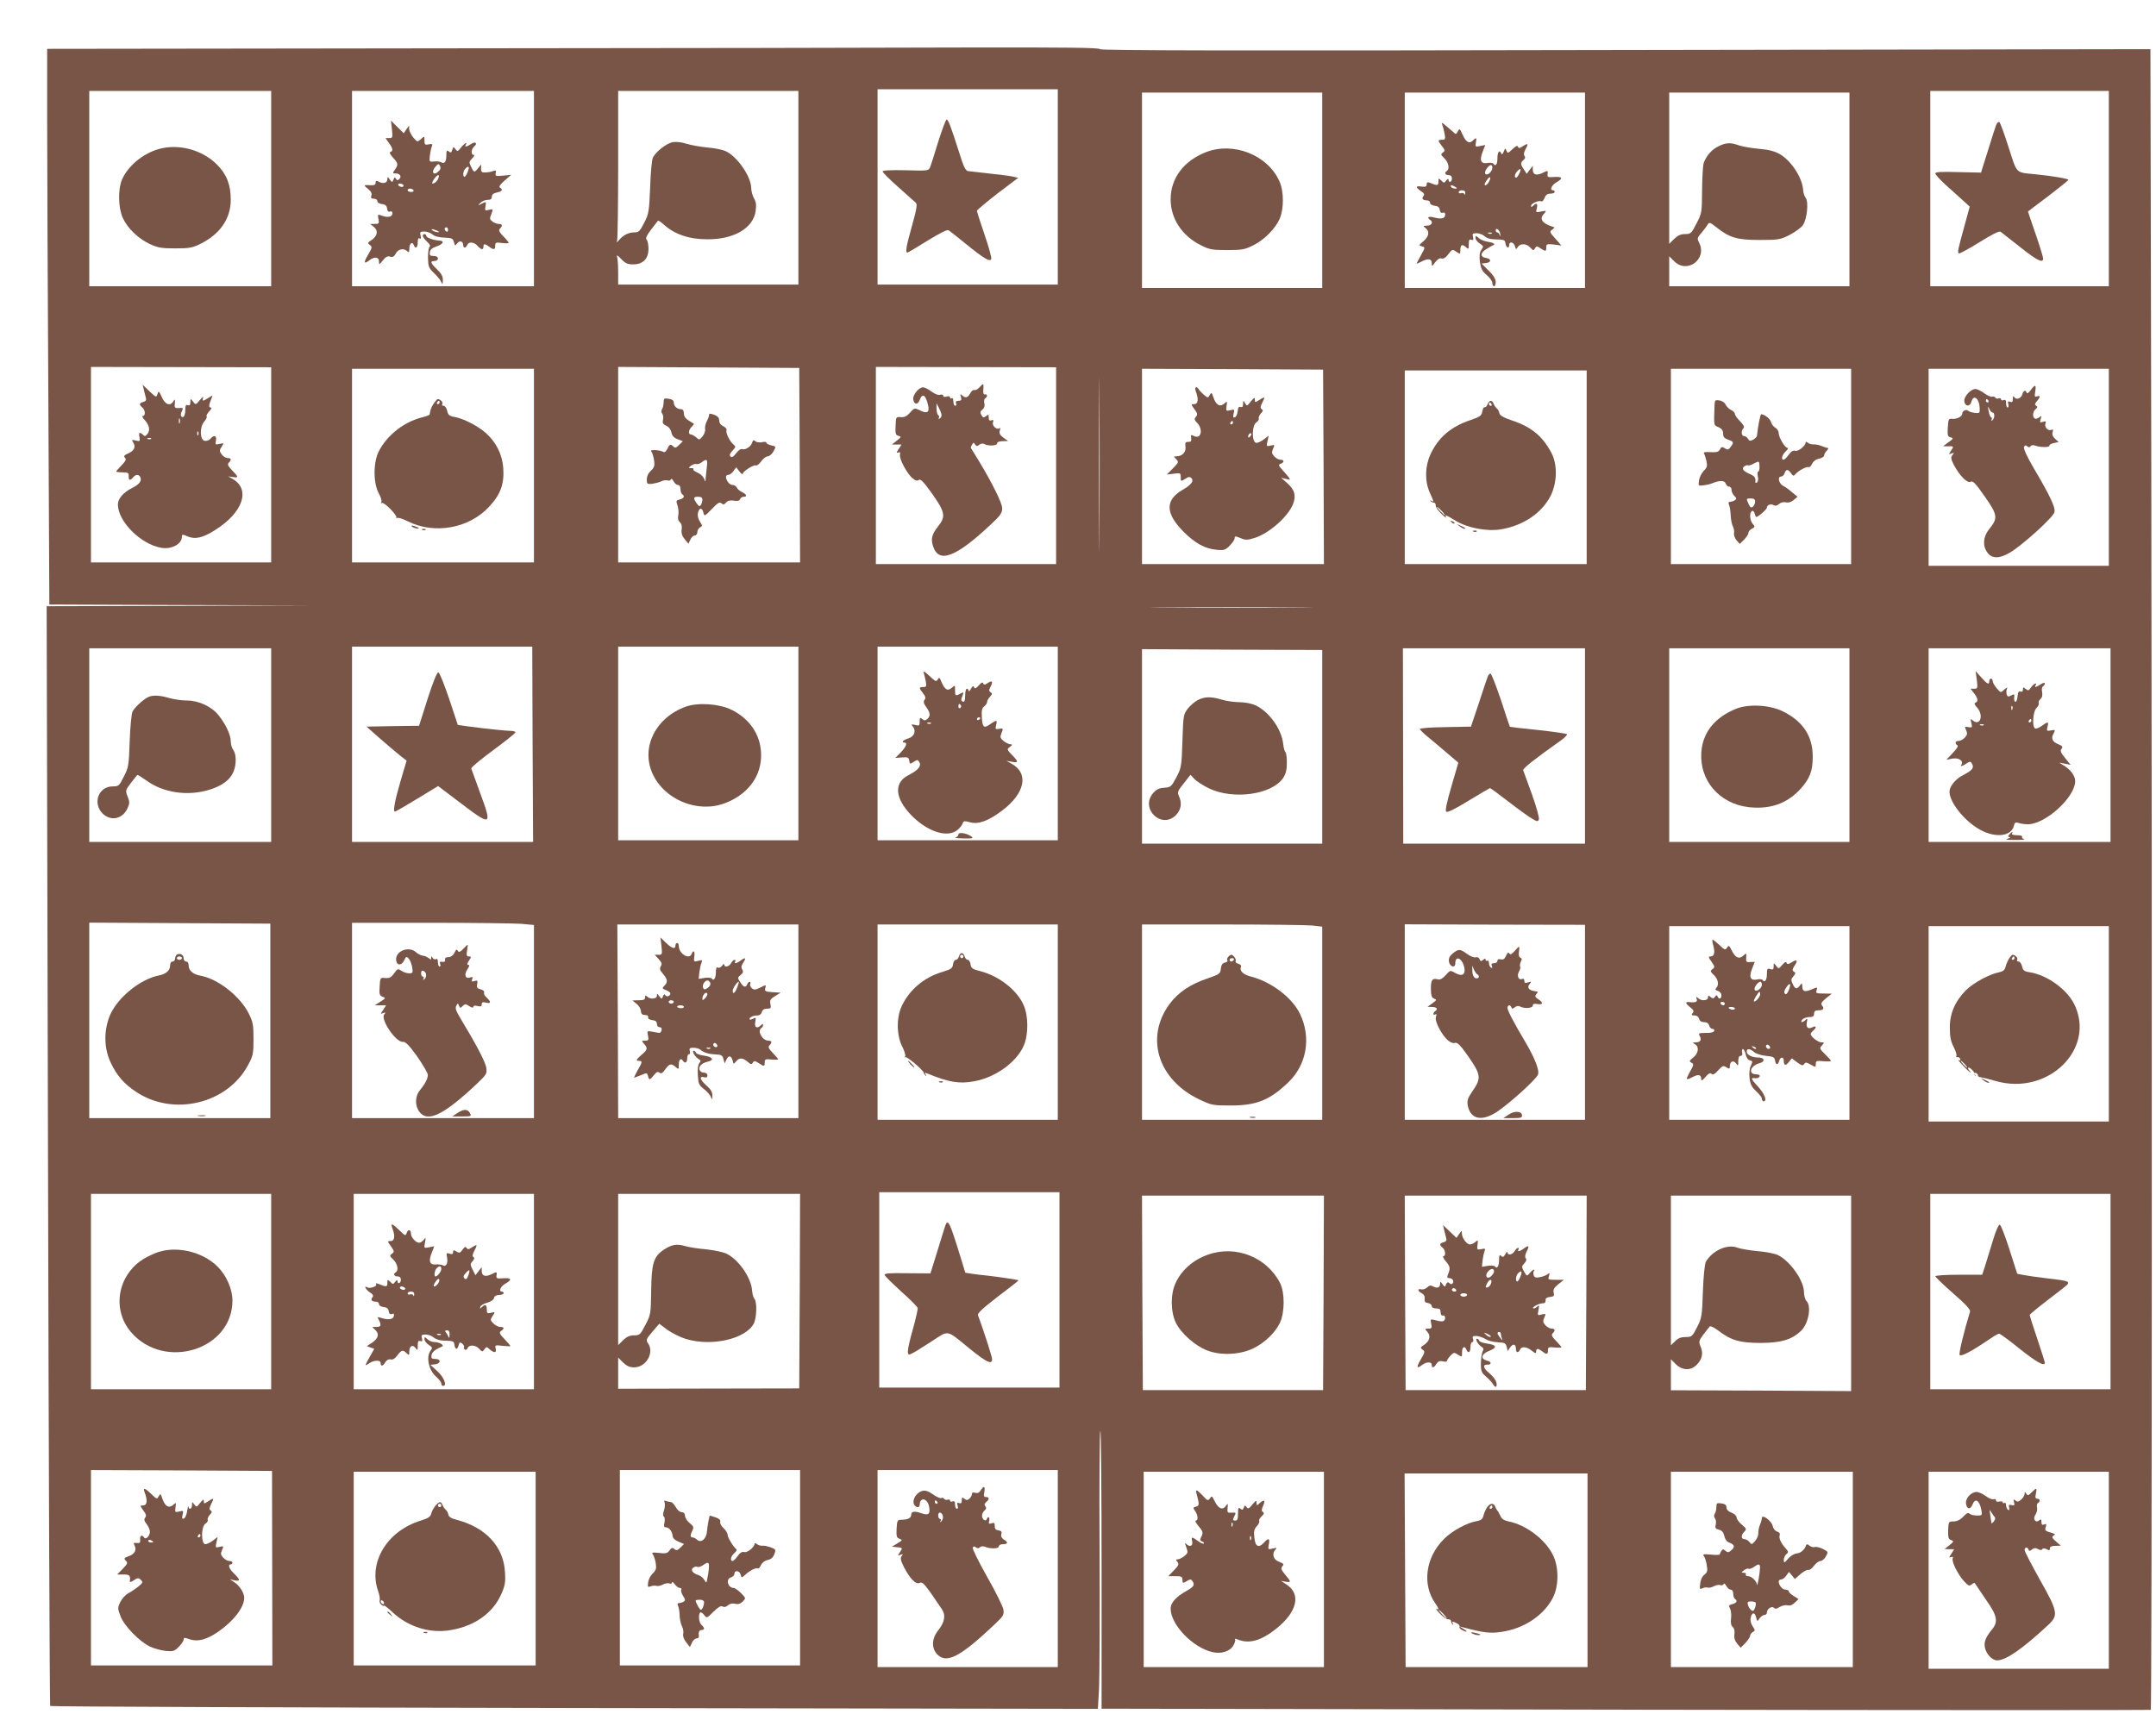 <?xml version="1.0" standalone="no"?>
<!DOCTYPE svg PUBLIC "-//W3C//DTD SVG 20010904//EN"
 "http://www.w3.org/TR/2001/REC-SVG-20010904/DTD/svg10.dtd">
<svg version="1.0" xmlns="http://www.w3.org/2000/svg"
 width="1280pt" height="1018pt" viewBox="0 0 1280 1018"
 preserveAspectRatio="xMidYMid meet">
<g transform="translate(0,1018) scale(0.1,-0.1)"
fill="#795548" stroke="none">
<path d="M2623 9893 l-2343 -3 0 -418 c0 -230 3 -973 7 -1650 l6 -1232 776 -3
776 -2 -784 -3 -784 -2 8 -3262 c4 -1795 10 -3266 13 -3269 4 -4 1405 -9 3114
-12 l3106 -5 7 121 c3 67 5 440 3 829 -2 388 0 704 5 701 4 -2 7 -374 7 -827
l0 -823 3113 -6 c1711 -3 3114 -3 3116 -1 7 6 8 4684 3 7391 l-5 2471 -3119
-5 c-2355 -5 -3118 -3 -3118 5 0 9 -196 11 -782 10 -431 -2 -1837 -4 -3125 -5z
m3657 -823 l0 -580 -535 0 -535 0 0 580 0 580 535 0 535 0 0 -580z m-4670 -10
l0 -580 -540 0 -540 0 0 580 0 580 540 0 540 0 0 -580z m1560 0 l0 -580 -540
0 -540 0 0 580 0 580 540 0 540 0 0 -580z m1570 5 l0 -575 -535 0 -535 0 0 74
c0 41 -3 83 -7 93 -4 11 6 5 24 -14 25 -27 39 -33 72 -33 58 0 91 33 91 93 0
23 -5 48 -11 54 -8 8 0 24 26 59 21 27 39 51 41 53 2 3 17 -7 32 -20 65 -60
152 -90 261 -90 158 -1 271 65 287 166 5 38 3 56 -10 78 -9 16 -16 43 -16 60
-1 69 -83 188 -153 220 -18 8 -66 18 -107 21 -41 4 -97 14 -123 22 -30 10 -62
13 -83 10 -36 -7 -96 -53 -117 -90 -7 -12 -14 -86 -17 -176 -6 -145 -8 -159
-35 -212 -25 -50 -33 -58 -58 -58 -34 0 -66 -15 -90 -44 -16 -18 -18 -18 -13
-3 3 10 6 214 6 453 l0 434 535 0 535 0 0 -575z m7780 -5 l0 -580 -530 0 -530
0 0 580 0 580 530 0 530 0 0 -580z m-4670 -10 l0 -580 -535 0 -535 0 0 580 0
580 535 0 535 0 0 -580z m1560 0 l0 -580 -535 0 -535 0 0 580 0 580 535 0 535
0 0 -580z m1570 5 l0 -575 -535 0 -535 0 0 89 0 89 29 -29 c78 -78 199 13 148
111 -12 23 -11 28 14 57 15 17 32 40 37 49 9 16 14 14 50 -14 80 -64 124 -77
258 -77 114 0 123 2 179 30 32 17 67 42 78 57 25 34 36 140 17 163 -7 8 -14
30 -15 48 -5 72 -70 171 -137 211 -32 18 -65 27 -123 32 -44 4 -97 13 -119 20
-52 19 -80 18 -126 -6 -40 -20 -71 -57 -86 -100 -4 -14 -8 -86 -9 -160 -1
-132 -1 -136 -33 -197 -30 -59 -34 -63 -68 -63 -26 0 -43 -8 -65 -29 l-29 -29
0 449 0 449 535 0 535 0 0 -575z m-4453 -2053 c-1 -229 -2 -41 -2 418 0 459 1
647 2 417 2 -229 2 -605 0 -835z m-4917 417 l0 -579 -535 0 -535 0 0 580 0
581 535 -1 535 -1 0 -580z m3138 -1 l2 -578 -540 0 -540 0 0 580 0 581 538 -3
537 -3 3 -577z m1522 -4 l0 -584 -535 0 -535 0 0 585 0 586 535 -1 535 -1 0
-585z m-3100 1 l0 -575 -540 0 -540 0 0 575 0 575 540 0 540 0 0 -575z m4688
-7 l2 -578 -540 0 -540 0 0 580 0 580 538 -2 537 -3 3 -577z m3132 2 l0 -580
-535 0 -535 0 0 580 0 580 535 0 535 0 0 -580z m1530 -5 l0 -585 -535 0 -535
0 0 585 0 585 535 0 535 0 0 -585z m-3100 0 l0 -575 -540 0 -540 0 0 575 0
575 540 0 540 0 0 -575z m-1717 -832 c-216 -2 -570 -2 -785 0 -216 1 -40 2
392 2 432 0 608 -1 393 -2z m-4541 -813 l3 -580 -537 0 -538 0 0 580 0 580
535 0 535 0 2 -580z m1578 5 l0 -575 -535 0 -535 0 0 575 0 575 535 0 535 0 0
-575z m1540 0 l0 -575 -535 0 -535 0 0 575 0 575 535 0 535 0 0 -575z m-4670
-10 l0 -575 -540 0 -540 0 0 575 0 575 540 0 540 0 0 -575z m6240 -10 l0 -575
-535 0 -535 0 0 578 0 577 535 -3 535 -2 0 -575z m1560 5 l0 -580 -539 0 -540
0 -1 580 -1 580 541 0 540 0 0 -580z m1570 5 l0 -575 -535 0 -535 0 0 575 0
575 535 0 535 0 0 -575z m1550 0 l0 -575 -540 0 -540 0 0 575 0 575 540 0 540
0 0 -575z m-10925 -1637 l0 -578 -537 0 -538 0 0 581 0 580 538 -3 537 -3 0
-577z m1488 576 l77 -7 0 -573 0 -574 -540 0 -540 0 0 580 0 580 463 0 c255 0
498 -3 540 -6z m1647 -579 l0 -575 -535 0 -535 0 -2 575 -3 575 538 0 537 0 0
-575z m1540 -5 l0 -580 -535 0 -535 0 0 580 0 580 535 0 535 0 0 -580z m1509
574 l61 -7 0 -573 0 -574 -535 0 -535 0 0 580 0 580 474 0 c260 0 501 -3 535
-6z m1621 -575 l0 -579 -535 0 -535 0 0 581 0 580 535 -2 535 -1 0 -579z
m1570 -4 l0 -575 -535 0 -535 0 0 575 0 575 535 0 535 0 0 -575z m1540 -5 l0
-580 -535 0 -535 0 0 580 0 580 535 0 535 0 0 -580z m-6230 -1580 l0 -580
-535 0 -535 0 0 580 0 580 535 0 535 0 0 -580z m-4680 -10 l0 -580 -535 0
-535 0 0 580 0 580 535 0 535 0 0 -580z m1560 0 l0 -580 -535 0 -535 0 0 580
0 580 535 0 535 0 0 -580z m1578 3 l-3 -578 -537 -1 -538 -1 0 93 0 92 29 -29
c22 -21 39 -29 66 -29 72 0 122 89 81 145 -12 17 -9 24 27 66 l41 48 48 -36
c27 -19 76 -44 109 -54 152 -47 356 -1 404 91 18 34 20 131 4 147 -6 6 -13 29
-14 51 -6 76 -81 183 -152 217 -20 10 -75 21 -122 26 -47 4 -104 13 -127 20
-47 14 -77 8 -124 -23 -60 -41 -72 -81 -74 -241 -2 -139 -2 -143 -34 -204 -30
-59 -34 -63 -68 -63 -26 0 -43 -8 -65 -29 l-29 -29 0 449 0 449 540 0 540 0
-2 -577z m7782 -3 l0 -580 -535 0 -535 0 0 580 0 580 535 0 535 0 0 -580z
m-4672 -7 l-3 -578 -535 0 -535 0 -3 578 -2 577 540 0 540 0 -2 -577z m1560 0
l-3 -578 -535 0 -535 0 -3 578 -2 577 540 0 540 0 -2 -577z m1572 -4 l0 -580
-535 3 -535 2 0 92 0 92 29 -29 c39 -38 88 -40 124 -4 33 34 40 67 24 107 -13
31 -12 35 16 73 17 22 34 44 38 48 3 5 27 -7 52 -26 75 -57 127 -72 252 -72
121 1 182 19 238 72 44 43 63 146 32 177 -8 8 -15 32 -15 53 0 67 -80 182
-153 219 -16 9 -71 20 -121 24 -50 5 -105 14 -122 21 -59 23 -149 -18 -187
-85 -6 -12 -14 -86 -17 -176 -5 -147 -7 -158 -35 -212 -28 -55 -31 -58 -68
-58 -27 0 -45 -7 -62 -25 l-25 -24 0 444 0 445 535 0 535 0 0 -581z m-9374
-1631 l1 -578 -539 0 -538 0 0 580 0 580 538 -2 537 -3 1 -577z m3134 2 l0
-580 -535 0 -535 0 0 580 0 580 535 0 535 0 0 -580z m1530 -5 l0 -585 -535 0
-535 0 0 585 0 585 535 0 535 0 0 -585z m-3100 0 l0 -575 -540 0 -540 0 0 575
0 575 540 0 540 0 0 -575z m4680 -5 l0 -580 -535 0 -535 0 0 580 0 580 535 0
535 0 0 -580z m3140 0 l0 -580 -540 0 -540 0 0 580 0 580 540 0 540 0 0 -580z
m1520 -5 l0 -585 -535 0 -535 0 0 585 0 585 535 0 535 0 0 -585z m-3095 0 l0
-575 -540 0 -540 0 -3 575 -3 575 543 0 543 0 0 -575z"/>
<path d="M5570 9338 c-22 -73 -44 -142 -49 -153 -8 -19 -16 -20 -145 -16 -90
2 -136 -1 -136 -7 0 -6 42 -48 93 -93 50 -45 98 -87 104 -93 10 -9 5 -38 -22
-135 -35 -124 -41 -161 -28 -161 3 0 58 32 120 71 78 48 118 68 126 61 7 -5
53 -41 102 -81 107 -87 143 -108 150 -89 3 7 -15 73 -40 145 -25 73 -45 136
-45 141 0 5 55 51 122 103 l123 93 -35 8 c-19 4 -82 12 -140 18 -58 7 -113 13
-123 14 -15 2 -27 28 -53 112 -49 153 -64 194 -74 194 -5 0 -27 -60 -50 -132z"/>
<path d="M943 9295 c-94 -26 -184 -101 -219 -182 -24 -56 -22 -166 4 -225 28
-62 91 -124 161 -157 48 -22 69 -26 151 -26 83 0 102 3 150 27 116 57 180 150
180 261 0 90 -24 152 -82 210 -88 88 -228 125 -345 92z"/>
<path d="M2327 9412 c5 -49 4 -52 -16 -52 l-22 0 20 -29 c24 -33 26 -48 9 -53
-8 -3 -2 -15 15 -34 31 -33 33 -42 11 -72 -14 -21 -14 -22 5 -22 25 0 37 -18
22 -33 -9 -9 -14 -9 -20 1 -6 11 -10 10 -15 -5 -7 -17 -8 -17 -22 1 -12 18
-14 18 -14 3 0 -23 -23 -31 -49 -17 -17 9 -21 8 -21 -5 0 -12 -8 -16 -27 -15
-45 3 -47 1 -19 -21 19 -15 25 -27 21 -40 -5 -14 -1 -19 14 -19 12 0 21 -6 21
-14 0 -9 12 -16 28 -18 19 -2 28 -9 30 -26 2 -16 8 -22 18 -18 8 3 14 -1 14
-10 0 -21 -25 -28 -59 -16 -30 11 -30 10 -24 -19 5 -26 3 -29 -22 -29 l-27 0
22 -18 c27 -22 21 -55 -16 -79 -22 -14 -23 -17 -8 -28 15 -11 14 -16 -11 -58
-28 -48 -25 -58 9 -32 30 23 56 19 56 -7 0 -22 1 -22 23 6 17 21 29 27 43 22
15 -5 24 0 34 19 14 27 48 33 68 13 9 -9 12 -6 12 14 0 31 17 47 26 24 10 -27
24 -18 24 15 0 20 4 28 11 23 8 -5 10 0 6 17 -5 21 -3 24 22 24 16 0 37 -8 48
-17 12 -11 38 -18 70 -19 46 -2 52 -5 58 -27 6 -23 7 -23 19 -7 14 19 36 13
36 -11 0 -19 16 -18 24 1 8 21 40 19 61 -5 22 -24 35 -26 35 -5 0 19 9 19 34
0 27 -20 36 -19 36 6 0 19 4 21 40 16 22 -3 40 -2 40 1 0 3 -14 21 -32 39 -25
26 -29 36 -20 45 17 17 15 28 -6 28 -10 0 -27 6 -38 14 -17 13 -18 18 -7 45
11 30 11 31 -14 25 -24 -6 -25 -5 -21 20 6 30 5 30 -25 15 -21 -11 -21 -10 -5
6 9 10 28 18 42 18 19 0 26 5 26 19 0 13 9 20 30 25 31 6 38 17 18 29 -8 5 2
19 28 42 l39 34 -48 -5 c-44 -4 -48 -3 -44 15 4 16 2 18 -16 12 -12 -5 -33 -8
-47 -8 -20 -1 -25 4 -24 23 l1 24 -18 -21 c-22 -28 -25 -28 -42 7 -13 27 -13
31 6 50 12 12 16 21 9 21 -17 0 -15 35 3 50 23 19 7 32 -18 15 -25 -17 -41
-20 -32 -5 13 21 -8 9 -28 -16 -19 -24 -21 -25 -33 -10 -11 16 -13 16 -19 -4
-5 -17 -10 -19 -21 -9 -12 9 -14 5 -14 -24 0 -38 -12 -53 -32 -40 -7 4 -26 6
-42 4 -27 -3 -28 -2 -24 36 3 21 8 45 12 54 6 13 2 16 -18 12 -23 -5 -26 -2
-26 22 0 28 0 28 -21 9 -21 -19 -21 -18 -45 9 -13 16 -24 38 -25 50 l0 22 -16
-23 -16 -23 -38 37 -38 38 6 -52z m279 -247 c-32 -33 -50 -7 -19 27 15 17 18
17 25 3 6 -10 4 -20 -6 -30z m171 -5 c-6 -16 -15 -30 -19 -30 -12 0 -9 35 4
48 21 21 27 13 15 -18z m-174 -37 c-7 -19 -22 -33 -36 -33 -4 0 0 11 9 25 19
29 37 34 27 8z m-208 -43 c3 -5 -1 -10 -9 -10 -8 0 -18 5 -21 10 -3 6 1 10 9
10 8 0 18 -4 21 -10z m60 -30 c3 -5 -3 -10 -14 -10 -12 0 -21 5 -21 10 0 6 6
10 14 10 8 0 18 -4 21 -10z m205 -236 c0 -8 -4 -12 -10 -9 -5 3 -10 10 -10 16
0 5 5 9 10 9 6 0 10 -7 10 -16z m-65 -4 c13 -6 15 -9 5 -9 -8 0 -22 4 -30 9
-18 12 -2 12 25 0z"/>
<path d="M2510 8780 c0 -6 11 -22 25 -35 15 -13 22 -26 16 -30 -6 -3 -10 -32
-10 -65 1 -53 4 -61 36 -92 19 -18 39 -42 43 -53 7 -17 9 -15 9 11 1 22 -8 39
-34 64 -40 39 -43 50 -15 50 11 0 20 7 20 15 0 9 -10 15 -26 15 -21 0 -25 4
-22 23 2 15 14 25 38 33 39 13 52 33 21 35 -40 3 -81 17 -81 30 0 5 -4 9 -10
9 -5 0 -10 -5 -10 -10z"/>
<path d="M11851 9438 c-5 -13 -27 -81 -49 -153 l-41 -130 -136 3 c-101 3 -135
1 -135 -8 0 -7 26 -35 57 -64 32 -28 77 -70 102 -92 l45 -41 -31 -114 c-40
-146 -43 -158 -33 -164 4 -2 58 27 121 66 75 47 117 68 126 63 6 -5 59 -46
116 -91 102 -81 137 -98 137 -68 0 8 -20 74 -45 146 -25 72 -45 132 -45 133 0
0 54 42 120 91 65 50 119 93 120 97 0 7 -97 23 -195 33 -121 12 -108 -1 -160
160 -25 79 -50 147 -55 150 -6 3 -14 -4 -19 -17z"/>
<path d="M7156 9275 c-131 -53 -206 -155 -206 -279 0 -113 67 -216 177 -271
53 -27 67 -30 158 -30 91 0 105 3 159 30 62 31 128 98 153 155 26 59 26 163
-1 223 -70 158 -276 238 -440 172z"/>
<path d="M8564 9435 c4 -11 10 -35 13 -52 5 -29 3 -33 -16 -33 -26 0 -26 -5 0
-38 18 -23 19 -28 5 -38 -14 -9 -12 -14 9 -34 25 -24 33 -64 15 -75 -17 -10
-11 -25 10 -25 13 0 20 -7 20 -20 0 -21 -20 -29 -20 -7 -1 7 -6 6 -14 -5 -12
-16 -14 -16 -29 0 -16 15 -17 15 -17 -7 0 -24 -7 -25 -52 -6 -13 5 -18 2 -18
-10 0 -13 -7 -16 -30 -13 -37 6 -38 -4 -4 -27 19 -12 23 -20 15 -29 -13 -15
-4 -26 21 -26 10 0 18 -6 18 -14 0 -9 12 -16 28 -18 19 -2 28 -9 30 -25 2 -14
8 -20 18 -16 9 3 14 -1 14 -11 0 -23 -22 -29 -64 -18 -33 10 -49 1 -26 -13 21
-13 10 -35 -17 -35 -25 -1 -26 -2 -10 -14 26 -20 21 -51 -13 -79 -28 -24 -28
-25 -8 -30 20 -6 20 -6 -6 -53 -14 -25 -26 -48 -26 -50 0 -1 12 4 28 12 40 21
62 18 62 -8 1 -22 1 -22 21 5 14 18 27 26 38 22 11 -3 25 5 40 26 22 29 24 30
47 14 23 -15 24 -15 24 8 0 33 10 40 32 20 17 -15 18 -14 18 17 0 25 4 31 15
26 12 -4 14 0 10 17 -5 19 -2 22 22 22 15 0 36 -8 46 -17 10 -11 34 -19 57
-19 63 -2 65 -3 68 -26 4 -25 22 -32 22 -8 0 24 27 18 34 -7 6 -21 7 -21 17
-5 14 23 52 22 74 -3 17 -18 20 -19 28 -5 8 15 11 15 32 1 32 -21 35 -20 35 5
0 20 4 21 45 17 l45 -6 -36 41 c-34 38 -36 41 -19 53 17 13 17 14 -1 19 -58
19 -76 45 -49 74 18 21 18 21 -15 15 -32 -7 -33 -6 -26 19 7 29 -2 35 -22 15
-9 -9 -12 -9 -12 0 0 14 47 35 61 26 5 -3 13 6 19 20 7 19 17 26 35 26 14 0
25 5 25 10 0 6 -4 10 -10 10 -21 0 -9 30 20 47 42 24 37 35 -12 32 -39 -3 -43
-1 -40 18 3 21 2 22 -28 7 -38 -19 -60 -12 -60 18 l0 23 -18 -23 -18 -24 -17
26 c-21 31 -21 40 -2 56 10 8 12 17 6 24 -6 7 -4 20 4 36 21 37 18 42 -12 23
-21 -14 -27 -15 -31 -4 -3 9 -13 4 -33 -15 -26 -25 -29 -26 -35 -9 -7 16 -8
16 -17 -6 -5 -14 -11 -19 -14 -11 -10 26 -23 10 -23 -28 0 -37 -11 -52 -24
-32 -3 5 -19 7 -35 4 -40 -6 -49 16 -28 68 l15 39 -30 -6 c-29 -6 -31 -5 -26
20 6 31 3 33 -18 12 -21 -21 -41 -9 -61 36 -16 36 -18 38 -28 19 -10 -20 -11
-20 -35 3 -14 12 -34 29 -44 37 -18 14 -19 13 -12 -5z m296 -251 c0 -22 -29
-49 -41 -37 -5 5 -3 17 7 31 18 26 34 29 34 6z m157 -40 c-9 -18 -16 -23 -22
-15 -4 7 1 21 11 32 23 26 29 17 11 -17z m-177 -43 c-6 -12 -15 -21 -21 -21
-10 0 -5 13 14 38 15 19 20 7 7 -17z m-200 -31 c13 -8 13 -10 -2 -10 -9 0 -20
5 -23 10 -8 13 5 13 25 0z m59 -37 c0 -10 -3 -13 -5 -6 -3 7 -12 9 -20 6 -8
-3 -14 0 -14 6 0 6 9 11 20 11 13 0 20 -6 19 -17z m208 -244 c1 -14 0 -17 -3
-6 -3 9 -10 17 -15 17 -5 0 -9 5 -9 11 0 22 25 2 27 -22z m-50 5 c-3 -3 -12
-4 -19 -1 -8 3 -5 6 6 6 11 1 17 -2 13 -5z"/>
<path d="M8760 8767 c0 -9 11 -24 25 -33 23 -15 24 -18 10 -37 -11 -16 -13
-35 -9 -72 6 -40 13 -55 40 -78 19 -16 34 -37 34 -48 0 -10 5 -19 10 -19 6 0
10 12 10 26 0 17 -14 40 -42 67 l-42 42 27 3 c32 4 32 25 0 30 -36 5 -36 31 0
52 17 11 37 22 42 24 16 6 2 15 -35 21 -19 3 -43 13 -52 22 -17 15 -18 15 -18
0z"/>
<path d="M854 7865 c4 -16 9 -38 12 -48 4 -13 -1 -20 -15 -24 -25 -6 -27 -16
-6 -33 18 -15 20 -50 3 -50 -6 0 -2 -10 9 -22 29 -32 36 -61 19 -84 -12 -15
-17 -17 -27 -6 -20 19 -27 14 -21 -14 4 -25 3 -26 -22 -20 -24 6 -25 5 -15
-12 17 -26 5 -50 -31 -65 -23 -10 -27 -16 -18 -25 9 -9 5 -19 -20 -45 -18 -18
-32 -35 -32 -37 0 -3 17 -5 37 -5 33 0 38 -3 37 -22 -1 -27 8 -29 26 -8 16 20
36 19 44 -1 8 -20 -8 -41 -48 -61 -54 -27 -86 -64 -86 -99 0 -100 135 -236
257 -257 60 -11 122 21 123 65 0 16 3 16 35 2 44 -18 89 -8 160 37 167 104
215 242 106 305 l-26 15 28 -4 c35 -5 34 0 -5 40 -25 26 -29 36 -20 45 18 18
15 28 -7 28 -11 0 -27 10 -35 22 -14 20 -14 24 0 45 14 23 14 23 -12 17 -25
-6 -27 -5 -22 20 6 30 -12 35 -32 11 -7 -9 -23 -15 -34 -13 -30 4 -32 83 -3
115 11 13 17 26 14 30 -4 3 3 17 15 30 13 14 17 23 9 23 -13 0 -12 14 5 55 8
19 7 19 -19 2 -33 -21 -38 -21 -31 1 4 9 -5 4 -19 -13 -25 -30 -26 -30 -41
-10 -15 20 -15 20 -16 -4 0 -16 -4 -21 -15 -17 -12 4 -15 -3 -15 -29 0 -34
-13 -54 -25 -35 -3 5 -1 18 5 29 9 18 7 20 -17 18 -25 -2 -28 1 -25 28 2 25 0
27 -8 13 -19 -32 -49 -22 -69 23 -17 38 -20 39 -26 19 -7 -21 -8 -21 -47 16
l-41 39 7 -30z m213 -197 c-3 -7 -5 -2 -5 12 0 14 2 19 5 13 2 -7 2 -19 0 -25z
m110 -70 c-3 -8 -6 -5 -6 6 -1 11 2 17 5 13 3 -3 4 -12 1 -19z m-280 -24 c-3
-3 -12 -4 -19 -1 -8 3 -5 6 6 6 11 1 17 -2 13 -5z"/>
<path d="M3940 7791 c0 -14 -4 -33 -10 -41 -5 -9 -5 -19 2 -27 5 -7 8 -23 4
-36 -4 -19 0 -26 19 -35 16 -7 28 -23 31 -40 4 -20 15 -32 37 -40 l31 -12 -22
-22 c-17 -17 -24 -20 -34 -10 -17 17 -23 15 -36 -14 -8 -16 -16 -22 -25 -17
-6 4 -27 9 -45 10 -25 1 -31 -1 -24 -10 5 -7 12 -29 15 -50 5 -33 2 -42 -18
-62 -16 -14 -25 -33 -25 -52 0 -27 2 -29 33 -26 17 3 42 9 54 15 12 6 28 8 37
5 8 -3 16 -1 19 6 2 7 9 2 16 -11 6 -12 18 -22 26 -22 9 0 15 -10 15 -24 0
-14 5 -28 10 -31 17 -11 11 -24 -14 -31 -22 -5 -23 -8 -14 -35 6 -17 8 -43 5
-59 -4 -19 -1 -32 9 -41 10 -8 14 -24 11 -43 -3 -22 2 -39 18 -58 l22 -27 12
25 c6 13 17 24 26 24 8 0 15 9 15 20 0 10 7 23 16 28 15 8 15 11 -1 35 -11 17
-15 36 -11 52 8 32 24 32 32 1 6 -24 7 -23 50 21 35 37 46 44 57 34 11 -9 17
-8 28 5 9 11 23 14 45 11 23 -4 34 -1 38 9 3 8 12 14 21 14 23 0 18 15 -10 28
-14 7 -28 19 -31 27 -4 8 -14 15 -25 15 -18 0 -39 27 -39 49 0 6 6 11 14 11 8
0 22 10 31 23 l16 22 19 -25 c11 -14 20 -20 20 -13 0 14 67 56 78 49 5 -3 19
8 31 24 12 17 29 30 39 30 9 0 25 13 34 29 16 30 16 30 -13 36 -16 4 -29 11
-29 16 0 5 -11 7 -25 3 -14 -3 -32 -1 -39 5 -11 10 -16 8 -21 -8 -7 -24 -41
-45 -59 -38 -8 3 -23 -8 -36 -25 -16 -21 -25 -27 -33 -19 -8 8 -4 17 11 34 21
22 21 25 7 37 -23 19 -47 69 -42 85 3 7 -5 17 -19 24 -15 7 -24 19 -24 34 0
16 -9 26 -30 34 -23 8 -30 8 -30 0 0 -7 -6 -24 -14 -39 -8 -15 -12 -35 -10
-46 3 -10 -4 -29 -14 -42 -19 -24 -21 -24 -39 -7 -11 9 -25 17 -31 17 -17 0
-15 26 4 45 9 9 15 17 13 19 -2 1 -16 10 -31 19 -18 11 -28 26 -28 42 0 17 -6
25 -18 25 -23 0 -42 19 -42 41 0 11 -10 18 -30 21 -27 4 -30 2 -30 -21z m256
-387 c-3 -26 -6 -56 -7 -68 0 -20 -1 -20 -9 2 -6 13 -23 29 -40 36 -17 7 -27
15 -23 19 3 4 -2 7 -13 7 -18 1 -18 1 -1 15 11 7 24 12 31 9 6 -2 20 2 31 10
32 25 38 19 31 -30z m-26 -191 c0 -10 -4 -24 -9 -32 -7 -10 -12 -8 -25 10 -22
32 -20 39 9 39 17 0 25 -5 25 -17z"/>
<path d="M5815 7880 c-10 -12 -24 -19 -31 -16 -6 2 -17 -6 -24 -20 -15 -27
-29 -30 -49 -11 -11 10 -12 8 -6 -10 5 -19 2 -23 -14 -23 -14 0 -19 -5 -15
-15 4 -8 1 -15 -5 -15 -6 0 -11 12 -11 26 0 14 -4 23 -10 19 -5 -3 -10 -1 -10
5 0 7 -8 9 -20 5 -12 -4 -20 -2 -20 5 0 6 -8 9 -18 6 -11 -4 -32 4 -52 19 -19
14 -41 25 -50 25 -25 0 -62 -45 -58 -71 4 -32 26 -35 38 -5 16 44 36 32 50
-31 10 -42 -6 -52 -50 -29 -30 14 -32 14 -57 -14 -19 -22 -34 -29 -55 -27 -29
2 -29 1 -31 -52 -2 -46 0 -55 17 -59 18 -5 17 -7 -10 -29 l-29 -23 29 0 28 0
-17 -27 c-14 -21 -15 -25 -2 -20 11 4 13 0 10 -13 -6 -23 43 -116 76 -141 17
-14 27 -16 36 -9 10 8 29 -12 79 -82 77 -109 82 -135 36 -193 -38 -48 -45 -75
-30 -120 34 -103 135 -64 342 130 57 53 68 69 68 96 0 31 -58 149 -143 289
-22 36 -41 67 -43 70 -1 3 2 12 7 20 8 13 10 13 18 1 8 -12 12 -12 25 -2 9 7
21 9 28 5 22 -14 78 -12 78 3 0 8 12 13 33 13 l32 1 -28 20 c-21 16 -26 26
-21 43 4 11 3 18 -1 14 -15 -14 -46 12 -40 33 5 14 3 17 -9 13 -12 -4 -16 0
-16 16 0 19 -2 21 -16 9 -13 -10 -17 -10 -25 2 -12 19 -11 25 6 39 9 7 13 21
9 35 -3 13 -1 26 5 29 15 10 14 27 -1 24 -9 -2 -12 8 -10 30 3 38 1 38 -23 12z
m-225 -166 c0 -7 -5 -16 -12 -20 -6 -4 -8 -3 -4 4 3 6 2 13 -4 17 -5 3 -10 21
-10 38 l0 32 15 -29 c8 -15 15 -34 15 -42z"/>
<path d="M2575 7784 c-15 -23 -21 -40 -24 -65 -1 -4 -22 -12 -47 -18 -106 -27
-206 -105 -255 -201 -33 -64 -34 -186 -1 -248 13 -23 20 -48 16 -54 -4 -6 -3
-8 3 -5 13 8 96 -77 86 -88 -5 -4 -3 -5 4 -1 7 4 35 -5 62 -19 159 -80 365
-44 485 86 68 73 90 134 84 229 -6 82 -43 155 -105 210 -49 42 -130 84 -185
94 -30 5 -38 12 -43 36 -4 17 -13 30 -21 30 -9 0 -12 5 -8 11 6 10 -11 28 -27
29 -4 0 -14 -12 -24 -26z m35 6 c0 -5 -5 -10 -11 -10 -5 0 -7 5 -4 10 3 6 8
10 11 10 2 0 4 -4 4 -10z"/>
<path d="M2450 7050 c8 -5 22 -9 30 -9 10 0 8 3 -5 9 -27 12 -43 12 -25 0z"/>
<path d="M2508 7033 c7 -3 16 -2 19 1 4 3 -2 6 -13 5 -11 0 -14 -3 -6 -6z"/>
<path d="M7100 7854 c17 -44 13 -74 -10 -74 -20 0 -20 0 1 -30 19 -24 20 -32
9 -45 -11 -13 -10 -19 9 -38 36 -40 20 -98 -21 -76 -17 9 -19 7 -16 -13 2 -18
-2 -23 -17 -22 -17 0 -20 -5 -17 -28 5 -32 -18 -57 -53 -58 -18 0 -18 -1 -2
-17 16 -16 15 -19 -19 -54 l-37 -37 42 5 c39 5 41 4 41 -21 0 -26 0 -26 26
-10 19 13 28 14 37 5 17 -17 -1 -41 -54 -71 -102 -60 -100 -138 5 -245 70 -71
130 -104 200 -110 43 -4 52 -1 77 25 16 16 29 35 29 44 0 13 4 13 34 1 30 -13
41 -13 83 0 85 26 197 123 229 200 20 50 11 87 -34 126 l-36 32 29 -7 c26 -7
27 -6 15 11 -8 10 -25 30 -39 45 -21 24 -22 28 -8 34 23 8 22 24 -1 24 -11 0
-27 9 -37 20 -15 17 -16 24 -7 45 11 24 10 25 -14 19 -25 -6 -26 -5 -19 26 l7
33 -27 -21 c-15 -12 -36 -22 -46 -22 -28 0 -28 104 0 122 10 6 17 17 14 23 -2
7 4 20 13 30 13 13 14 19 5 25 -10 6 -9 14 3 39 19 35 16 38 -19 15 -24 -15
-25 -15 -25 2 0 16 -4 14 -24 -10 -22 -28 -24 -29 -34 -10 -11 18 -11 18 -12
-5 0 -16 -4 -21 -14 -18 -11 4 -16 -3 -18 -25 -2 -17 -9 -34 -17 -36 -10 -4
-12 2 -7 22 6 25 5 26 -20 20 -25 -6 -26 -5 -22 25 4 30 4 30 -14 14 -25 -22
-49 -8 -64 37 -10 30 -12 32 -22 14 -10 -18 -11 -18 -34 1 -13 11 -27 26 -31
33 -15 23 -27 13 -17 -14z m220 -184 c0 -5 -5 -10 -11 -10 -5 0 -7 5 -4 10 3
6 8 10 11 10 2 0 4 -4 4 -10z m102 -82 c-7 -7 -12 -8 -12 -2 0 14 12 26 19 19
2 -3 -1 -11 -7 -17z"/>
<path d="M10179 7771 c-4 -122 -6 -115 24 -128 19 -9 27 -19 27 -38 0 -20 7
-28 30 -36 34 -12 35 -16 14 -44 -12 -16 -18 -18 -34 -7 -16 10 -21 9 -29 -7
-8 -15 -20 -18 -56 -16 -29 2 -43 0 -39 -7 4 -6 10 -26 15 -45 6 -30 4 -39
-15 -58 -13 -13 -26 -38 -29 -57 -5 -34 -4 -34 26 -30 18 2 41 7 52 12 43 18
74 18 80 -1 4 -11 13 -19 21 -19 8 0 14 -9 14 -19 0 -11 7 -27 17 -36 14 -14
14 -18 2 -26 -8 -5 -20 -9 -28 -9 -9 0 -11 -6 -6 -17 4 -10 9 -38 10 -63 1
-25 7 -55 13 -66 6 -12 9 -29 7 -40 -3 -10 4 -29 14 -42 l20 -22 25 25 c14 14
26 32 26 40 0 8 9 19 21 25 19 11 19 13 5 29 -18 20 -21 67 -5 76 6 4 13 -2
16 -14 3 -12 7 -21 10 -21 11 0 63 45 63 56 0 16 24 24 41 14 8 -6 20 -3 31 7
10 9 26 13 40 10 15 -4 32 1 46 13 l24 20 -33 27 c-18 16 -42 33 -53 38 -25
13 -35 55 -12 55 8 0 18 9 21 20 8 25 20 25 38 0 13 -18 15 -19 27 -5 18 21
68 47 79 41 4 -3 13 6 19 20 8 15 23 27 42 30 16 4 30 12 30 20 0 7 7 20 16
28 8 9 11 16 5 16 -5 0 -22 5 -38 12 -15 6 -36 10 -46 9 -10 -1 -25 3 -33 9
-8 7 -14 8 -14 3 0 -20 -43 -55 -61 -50 -13 4 -26 -4 -40 -24 -11 -16 -25 -29
-30 -29 -17 0 -9 29 13 50 12 11 17 20 11 20 -16 0 -53 63 -53 88 0 12 -9 26
-20 32 -11 6 -22 21 -26 34 -4 19 -39 46 -58 46 -5 0 -19 -70 -25 -127 0 -7
-11 -17 -22 -24 -18 -9 -24 -8 -31 5 -5 9 -16 16 -23 16 -17 0 -20 31 -4 47 7
7 1 19 -20 41 -17 17 -31 36 -31 44 0 7 -10 18 -22 23 -13 6 -27 20 -33 32 -5
12 -21 23 -37 25 -26 4 -28 2 -29 -31z m267 -361 c1 -17 -3 -30 -7 -30 -5 0
-6 -13 -3 -29 4 -16 1 -32 -5 -36 -6 -3 -11 -3 -10 2 4 23 -3 35 -28 46 -44
19 -55 33 -38 47 8 6 18 9 22 7 5 -3 19 1 33 9 34 18 35 18 36 -16z m-26 -209
c0 -10 -6 -24 -13 -30 -11 -8 -16 -5 -25 15 -16 34 -16 34 13 34 18 0 25 -5
25 -19z"/>
<path d="M12056 7863 c-12 -16 -21 -22 -24 -15 -6 18 -19 14 -25 -8 -7 -26
-36 -37 -48 -19 -6 10 -9 8 -9 -10 0 -17 -4 -22 -16 -17 -13 5 -15 2 -11 -14
3 -11 1 -20 -4 -20 -5 0 -9 11 -9 25 0 18 -4 23 -15 19 -8 -4 -15 -1 -15 5 0
6 -6 8 -14 5 -8 -3 -17 -1 -20 5 -4 6 -12 8 -19 5 -7 -2 -28 7 -47 21 -19 14
-42 25 -52 25 -28 0 -70 -46 -66 -73 4 -32 34 -34 42 -3 12 47 47 20 49 -36 2
-31 0 -33 -28 -30 -16 2 -34 7 -39 12 -12 12 -36 1 -36 -16 0 -17 -33 -35 -61
-31 -20 2 -22 -3 -25 -51 -3 -47 -1 -55 16 -59 19 -5 18 -8 -12 -29 l-32 -24
32 0 c32 0 32 0 16 -25 -16 -24 -16 -25 2 -18 16 6 17 5 6 -9 -11 -14 -10 -23
7 -57 34 -65 80 -112 100 -102 13 8 29 -8 84 -87 77 -110 80 -128 27 -194 -37
-45 -41 -102 -9 -142 27 -34 70 -34 131 2 71 41 257 209 265 240 7 29 -25 96
-127 269 -36 62 -57 108 -54 118 5 11 10 13 19 5 10 -8 15 -8 20 0 4 6 14 8
24 5 28 -12 90 -13 88 -2 -1 6 11 13 27 16 l28 6 -21 19 c-14 13 -19 26 -15
39 5 15 3 19 -9 14 -20 -7 -41 18 -33 39 5 12 1 14 -15 9 -18 -6 -20 -4 -14
16 7 21 6 22 -8 11 -9 -8 -21 -11 -27 -7 -15 9 -12 41 5 55 12 10 13 15 3 21
-9 6 -8 12 5 27 21 24 22 36 1 28 -14 -5 -16 -1 -11 29 7 42 -1 44 -27 8z
m-251 -63 c3 -5 1 -10 -4 -10 -6 0 -11 5 -11 10 0 6 2 10 4 10 3 0 8 -4 11
-10z m25 -70 c14 0 13 -37 -2 -46 -6 -4 -8 -3 -4 4 3 5 2 12 -3 14 -5 1 -11
19 -15 38 -5 28 -4 30 4 13 5 -13 14 -23 20 -23z"/>
<path d="M8832 7779 c-5 -11 -12 -19 -17 -17 -6 2 -12 -10 -15 -26 -4 -25 -13
-31 -71 -51 -116 -39 -190 -103 -237 -204 -32 -71 -34 -157 -4 -225 26 -57 26
-60 10 -50 -8 4 -10 3 -5 -2 5 -5 14 -9 20 -9 7 0 11 -8 11 -17 -1 -9 14 -31
34 -50 19 -18 32 -27 28 -20 -11 18 -2 15 52 -18 71 -45 191 -68 276 -53 132
23 242 98 293 201 38 77 40 184 4 252 -53 100 -119 155 -237 194 -49 17 -70
29 -72 42 -2 11 -9 24 -16 29 -7 6 -15 18 -19 28 -9 23 -26 22 -35 -4z m23 1
c3 -5 1 -10 -4 -10 -6 0 -11 5 -11 10 0 6 2 10 4 10 3 0 8 -4 11 -10z m-295
-635 c13 -14 21 -25 18 -25 -2 0 -15 11 -28 25 -13 14 -21 25 -18 25 2 0 15
-11 28 -25z"/>
<path d="M8617 7079 c7 -7 15 -10 18 -7 3 3 -2 9 -12 12 -14 6 -15 5 -6 -5z"/>
<path d="M8664 7056 c11 -9 24 -16 30 -16 12 0 7 5 -24 19 -24 11 -24 11 -6
-3z"/>
<path d="M8748 7023 c7 -3 16 -2 19 1 4 3 -2 6 -13 5 -11 0 -14 -3 -6 -6z"/>
<path d="M2539 6031 l-51 -161 -156 -2 -156 -3 79 -70 c44 -38 98 -84 119
-101 l40 -31 -37 -125 c-34 -116 -45 -178 -32 -178 3 0 62 34 131 76 l125 76
119 -90 c199 -152 204 -150 132 45 -28 76 -52 143 -54 149 -2 7 57 55 130 109
72 53 132 101 132 106 0 5 -14 9 -31 9 -30 0 -151 13 -262 28 l-49 7 -51 154
c-29 85 -57 156 -64 158 -8 3 -31 -54 -64 -156z"/>
<path d="M4070 5983 c-178 -65 -265 -240 -197 -395 70 -157 268 -239 430 -178
128 48 208 147 215 266 8 123 -57 231 -175 289 -73 36 -200 45 -273 18z"/>
<path d="M5483 6188 c3 -9 9 -33 13 -52 5 -32 4 -36 -15 -36 -26 0 -26 -5 -1
-37 15 -19 17 -29 9 -39 -8 -10 -6 -21 10 -43 25 -34 26 -54 6 -71 -12 -10
-18 -10 -30 0 -13 11 -15 8 -15 -15 0 -24 -3 -27 -27 -20 -23 5 -25 4 -14 -9
22 -26 9 -60 -26 -71 -31 -9 -45 -25 -23 -25 19 0 10 -24 -22 -58 l-33 -33 40
3 c35 3 40 0 43 -19 3 -21 5 -22 27 -7 22 14 24 14 34 -4 12 -22 -11 -48 -65
-75 -89 -45 -82 -137 17 -239 95 -97 212 -135 272 -88 14 11 28 29 32 39 5 16
10 17 44 8 50 -14 109 8 190 69 137 103 161 222 56 279 l-30 17 33 -6 c40 -7
40 0 0 41 -31 32 -31 33 -12 48 16 12 16 14 3 15 -9 0 -27 9 -40 19 -21 17
-23 23 -13 48 11 28 10 29 -14 25 -23 -4 -24 -2 -18 22 8 32 3 32 -36 5 -37
-27 -46 -18 -49 45 -2 36 1 52 14 61 9 7 17 18 17 25 0 8 8 22 17 32 14 15 15
21 4 27 -10 7 -10 13 -2 29 18 34 13 44 -13 27 -19 -13 -25 -13 -29 -3 -3 9
-11 5 -26 -12 -17 -19 -24 -22 -28 -11 -4 10 -9 8 -19 -10 -7 -13 -13 -18 -14
-11 0 6 -4 12 -10 12 -5 0 -10 -18 -10 -41 0 -28 -4 -39 -12 -36 -14 5 -14 11
-2 41 6 16 4 17 -14 7 -30 -16 -32 -14 -32 21 0 30 0 31 -20 13 -24 -21 -41
-11 -61 36 -10 27 -14 28 -22 14 -8 -15 -14 -12 -50 22 -22 21 -37 30 -34 21z
m222 -197 c3 -5 1 -12 -5 -16 -5 -3 -10 1 -10 9 0 18 6 21 15 7z m115 -75 c0
-3 -4 -8 -10 -11 -5 -3 -10 -1 -10 4 0 6 5 11 10 11 6 0 10 -2 10 -4z m-293
-32 c-3 -3 -12 -4 -19 -1 -8 3 -5 6 6 6 11 1 17 -2 13 -5z"/>
<path d="M5690 5224 c0 -7 -8 -15 -17 -17 -10 -3 11 -5 47 -6 57 -1 62 1 45
13 -29 19 -75 26 -75 10z"/>
<path d="M875 6038 c-28 -15 -75 -59 -88 -83 -6 -11 -14 -89 -17 -175 -5 -147
-7 -158 -35 -212 -27 -55 -31 -58 -66 -58 -84 0 -121 -99 -60 -161 48 -47 117
-34 147 29 14 31 15 38 2 71 -14 36 -14 38 19 81 19 25 36 46 38 48 2 2 26
-13 54 -33 102 -74 246 -94 374 -55 75 23 124 59 143 107 18 42 18 104 -1 129
-8 10 -15 34 -15 52 0 37 -29 100 -72 154 -41 52 -118 88 -188 88 -31 0 -79 7
-106 15 -58 17 -101 19 -129 3z"/>
<path d="M7112 6023 c-18 -9 -45 -32 -60 -51 -26 -34 -27 -41 -32 -192 -5
-151 -6 -159 -36 -216 -30 -56 -33 -59 -72 -62 -31 -2 -47 -10 -67 -33 -77
-92 51 -215 136 -130 31 32 38 71 18 114 -10 22 -7 31 29 75 l40 51 23 -25
c13 -14 52 -39 87 -56 145 -69 373 -37 440 62 16 25 22 47 22 91 0 32 -4 60
-9 63 -4 3 -11 26 -13 50 -10 87 -84 190 -163 227 -24 11 -63 19 -96 19 -31 0
-78 7 -105 15 -63 19 -101 19 -142 -2z"/>
<path d="M8833 6163 c-4 -9 -28 -80 -53 -158 l-47 -140 -151 -3 c-84 -1 -152
-6 -152 -11 0 -5 21 -26 47 -47 27 -22 78 -65 114 -96 l67 -57 -41 -141 c-27
-93 -38 -143 -31 -150 7 -7 51 15 133 65 67 41 125 75 127 75 3 0 52 -36 109
-80 57 -44 120 -90 140 -101 31 -19 36 -19 41 -5 4 9 -15 76 -41 149 -27 73
-50 137 -52 143 -4 10 74 71 220 174 26 18 44 37 40 40 -5 4 -82 15 -173 25
-91 9 -166 18 -166 19 -1 0 -25 72 -53 159 -29 86 -57 157 -62 157 -5 0 -13
-8 -16 -17z"/>
<path d="M10307 5971 c-134 -54 -207 -152 -207 -280 0 -172 134 -302 318 -307
113 -4 201 33 274 114 53 59 70 105 70 187 1 123 -58 212 -178 271 -77 38
-202 45 -277 15z"/>
<path d="M11736 6143 c6 -50 5 -53 -15 -53 l-22 0 20 -26 c24 -30 27 -50 9
-57 -9 -3 -6 -12 10 -29 40 -44 19 -112 -25 -77 -15 13 -16 11 -9 -15 6 -26 5
-28 -18 -24 -22 4 -23 3 -13 -19 8 -18 7 -27 -8 -43 -10 -11 -26 -20 -37 -20
-20 0 -24 -15 -7 -26 7 -4 -4 -21 -28 -46 l-38 -40 36 7 c37 7 68 -13 54 -35
-9 -14 2 -12 30 6 22 14 24 14 34 -4 12 -22 -2 -38 -54 -65 -37 -18 -70 -54
-79 -84 -16 -53 65 -168 162 -230 95 -61 201 -55 218 12 5 21 10 24 28 18 11
-4 37 -8 56 -8 105 1 280 161 280 256 0 31 -24 65 -64 91 l-31 19 34 -6 34 -7
-33 41 c-26 32 -30 43 -21 54 9 12 6 17 -18 27 -35 14 -45 34 -31 60 14 26 13
28 -16 22 -23 -4 -24 -2 -18 22 8 32 2 32 -35 5 -16 -12 -34 -18 -39 -15 -19
11 -12 103 8 121 10 9 16 22 14 29 -3 7 2 18 10 25 10 8 13 22 10 41 -4 15 -1
31 5 34 6 4 11 12 11 18 0 6 -11 3 -25 -6 -28 -18 -39 -21 -30 -6 13 21 -13 9
-27 -12 -13 -20 -17 -21 -32 -9 -14 12 -16 11 -16 -4 0 -11 -5 -15 -14 -12
-11 4 -16 -3 -18 -29 -2 -19 -7 -33 -13 -32 -5 2 -9 13 -7 26 3 21 1 22 -18
12 -16 -9 -22 -8 -26 5 -3 8 -3 23 0 32 6 14 4 14 -15 -2 -21 -20 -21 -20 -45
8 -13 16 -24 35 -24 43 0 8 -4 14 -10 14 -5 0 -10 -7 -10 -15 0 -24 -12 -18
-48 23 l-33 37 7 -52z m211 -175 c-3 -8 -6 -5 -6 6 -1 11 2 17 5 13 3 -3 4
-12 1 -19z m113 -68 c0 -5 -5 -10 -11 -10 -5 0 -7 5 -4 10 3 6 8 10 11 10 2 0
4 -4 4 -10z m-283 -26 c-3 -3 -12 -4 -19 -1 -8 3 -5 6 6 6 11 1 17 -2 13 -5z"/>
<path d="M11930 5225 c-10 -12 -10 -15 1 -16 8 -1 3 -5 -11 -9 -18 -6 -4 -8
45 -8 39 0 62 2 52 5 -9 2 -15 9 -12 14 4 5 -10 9 -30 9 -22 0 -34 4 -30 10 9
15 -1 12 -15 -5z"/>
<path d="M1053 4513 c-7 -3 -13 -13 -13 -24 0 -10 -7 -19 -15 -19 -9 0 -15 -9
-15 -23 0 -30 -25 -52 -68 -60 -112 -22 -251 -137 -292 -243 -35 -90 -32 -193
8 -276 36 -76 79 -125 150 -172 221 -147 539 -72 663 156 32 59 34 69 34 158
0 85 -3 101 -29 153 -53 103 -182 204 -286 223 -44 8 -70 30 -70 61 0 14 -6
23 -15 23 -8 0 -15 9 -15 19 0 20 -17 31 -37 24z m27 -23 c0 -5 -7 -10 -15
-10 -8 0 -15 5 -15 10 0 6 7 10 15 10 8 0 15 -4 15 -10z"/>
<path d="M1178 3553 c12 -2 30 -2 40 0 9 3 -1 5 -23 4 -22 0 -30 -2 -17 -4z"/>
<path d="M2750 4545 c-17 -18 -26 -22 -31 -13 -4 7 -9 10 -11 8 -2 -3 -8 -14
-14 -25 -7 -11 -21 -20 -33 -19 -14 0 -20 -5 -19 -15 2 -11 -3 -15 -16 -13
-14 3 -17 -1 -13 -12 4 -9 2 -16 -3 -16 -6 0 -10 12 -10 26 0 16 -4 23 -11 18
-6 -3 -15 0 -20 7 -7 12 -9 12 -9 0 0 -11 -3 -11 -16 0 -9 7 -24 13 -35 14
-10 1 -28 10 -39 20 -44 40 -126 6 -118 -49 4 -31 33 -31 47 0 11 24 14 26 27
12 8 -8 17 -31 21 -51 5 -34 4 -37 -18 -37 -14 0 -34 7 -46 15 -20 14 -23 13
-43 -15 -18 -25 -28 -30 -53 -28 -30 3 -30 2 -33 -50 -3 -46 -1 -54 17 -61 20
-7 20 -9 -12 -29 l-34 -22 34 0 33 0 -17 -27 c-17 -25 -17 -26 0 -19 15 5 16
4 6 -8 -24 -29 70 -168 111 -163 16 1 36 -19 85 -87 34 -50 63 -98 63 -109 0
-23 -16 -53 -46 -90 -31 -37 -32 -94 -3 -131 49 -63 145 -16 338 166 60 57 63
62 58 97 -4 33 -61 141 -153 293 -27 45 -33 62 -25 75 9 17 10 17 16 1 6 -16
9 -16 22 -2 14 13 18 13 39 -1 15 -10 24 -11 24 -4 0 7 9 9 25 5 19 -5 25 -2
25 10 0 12 6 15 25 10 30 -8 32 4 5 29 -12 10 -19 24 -16 31 3 7 -6 15 -21 19
-20 5 -24 11 -20 31 4 21 1 24 -16 18 -16 -5 -19 -3 -14 10 6 14 3 16 -13 11
-28 -9 -36 17 -15 49 12 18 14 26 5 26 -9 0 -7 7 4 25 15 23 15 25 0 25 -13 0
-16 7 -11 35 3 19 5 35 3 35 -1 0 -13 -11 -26 -25z m-220 -155 c0 -11 -5 -22
-12 -26 -7 -4 -8 -3 -4 4 4 7 2 12 -3 12 -6 0 -11 9 -11 20 0 13 5 18 15 14 8
-4 15 -14 15 -24z"/>
<path d="M2715 3570 l-30 -20 58 0 c55 0 57 1 47 20 -14 25 -37 25 -75 0z"/>
<path d="M3927 4562 c5 -49 5 -52 -17 -52 l-23 0 23 -25 c19 -21 22 -29 13
-43 -8 -14 -6 -23 13 -45 28 -33 30 -50 8 -71 -14 -15 -13 -17 10 -26 14 -5
26 -14 26 -19 0 -16 -22 -24 -30 -11 -5 8 -9 6 -14 -7 -7 -17 -8 -17 -22 1
-12 17 -14 18 -14 3 0 -20 -40 -23 -58 -5 -9 9 -12 8 -12 -5 0 -13 -9 -17 -37
-17 l-38 -1 25 -21 c14 -11 25 -30 25 -42 0 -11 6 -21 13 -22 6 -1 17 -2 22
-3 6 0 9 -7 8 -13 -2 -8 9 -14 25 -16 19 -2 27 -9 27 -23 0 -11 7 -19 16 -19
10 0 14 -7 12 -17 -2 -10 -8 -17 -14 -17 -5 1 -23 4 -41 7 -31 6 -32 6 -26
-23 5 -26 3 -30 -17 -30 -22 0 -22 -1 -7 -18 24 -26 21 -37 -13 -65 -34 -29
-37 -37 -15 -37 20 0 19 -8 -10 -57 -13 -24 -22 -43 -21 -43 2 0 20 7 41 15
35 15 37 15 42 -5 7 -26 11 -25 35 5 15 19 23 23 33 15 10 -8 18 -3 35 20 24
34 36 37 62 13 17 -15 18 -14 18 15 0 31 13 42 25 22 11 -18 25 -10 25 15 0
14 5 25 11 25 6 0 8 8 4 19 -4 15 0 19 22 19 16 0 35 -6 43 -13 20 -17 49 -25
93 -27 29 -1 37 -6 42 -27 l7 -26 11 23 c12 27 29 24 37 -7 5 -22 5 -22 22 -2
19 22 39 20 71 -8 15 -13 20 -13 27 -1 7 11 12 11 34 -3 33 -22 36 -21 36 4 0
19 5 21 40 17 22 -2 40 -1 40 1 0 3 -14 20 -32 38 -25 26 -29 36 -20 45 17 17
15 28 -6 28 -36 0 -68 59 -42 75 6 3 10 11 10 18 0 8 -3 8 -12 -1 -23 -23 -41
-14 -34 18 5 28 4 30 -14 20 -11 -6 -20 -7 -20 -1 0 11 24 21 50 21 10 0 20 9
23 20 3 13 14 20 31 20 22 0 25 3 20 28 -5 23 0 30 28 47 l33 20 -49 3 c-42 3
-47 6 -43 23 6 23 8 23 -32 3 -26 -13 -35 -13 -47 -3 -8 7 -13 18 -10 26 3 7
1 13 -3 13 -5 0 -11 -7 -15 -15 -8 -22 -22 -18 -41 12 -17 26 -17 27 2 43 15
12 17 20 10 32 -8 12 -6 23 6 42 19 29 12 33 -17 11 -23 -17 -40 -20 -31 -5 3
6 2 10 -4 10 -6 0 -15 -9 -21 -20 -12 -22 -40 -27 -40 -8 0 6 -6 4 -13 -7 -8
-10 -19 -15 -25 -11 -8 5 -12 -4 -12 -28 0 -35 -13 -55 -24 -37 -4 5 -23 7
-42 4 l-36 -6 4 39 c3 21 8 47 13 57 6 16 4 17 -20 11 -26 -7 -27 -5 -23 25 5
32 -5 43 -16 16 -14 -37 -76 2 -76 47 0 10 -4 18 -10 18 -5 0 -10 -7 -10 -15
0 -24 -21 -18 -57 17 l-32 31 6 -51z m291 -223 c1 -8 -7 -20 -18 -27 -17 -10
-21 -10 -26 3 -7 18 14 47 30 42 6 -2 12 -10 14 -18z m160 -19 c-12 -35 -28
-49 -28 -24 0 15 26 54 36 54 2 0 -2 -14 -8 -30z m-192 -68 c-14 -14 -16 -14
-16 -1 0 20 23 44 29 28 2 -6 -4 -18 -13 -27z m-186 -22 c0 -5 -7 -10 -15 -10
-8 0 -15 5 -15 10 0 6 7 10 15 10 8 0 15 -4 15 -10z m60 -29 c0 -6 -9 -9 -20
-8 -11 1 -20 5 -20 9 0 4 9 8 20 8 11 0 20 -4 20 -9z m197 -237 c-9 -9 -28 6
-21 18 4 6 10 6 17 -1 6 -6 8 -13 4 -17z m-40 -10 c-3 -3 -12 -4 -19 -1 -8 3
-5 6 6 6 11 1 17 -2 13 -5z"/>
<path d="M4120 3920 c6 -10 18 -23 27 -29 14 -7 15 -12 5 -24 -8 -9 -11 -36
-9 -72 3 -50 7 -60 36 -82 18 -14 37 -35 41 -47 8 -19 9 -18 9 7 1 21 -9 38
-34 60 -39 34 -46 58 -15 50 14 -4 20 0 20 11 0 9 -8 16 -20 16 -25 0 -37 25
-20 44 6 8 25 18 41 21 42 9 31 29 -21 36 -24 3 -46 11 -48 17 -2 7 -8 12 -13
12 -6 0 -6 -8 1 -20z"/>
<path d="M5693 4500 c-3 -11 -11 -20 -19 -20 -7 0 -14 -12 -16 -27 -3 -23 -11
-29 -61 -44 -112 -33 -199 -107 -245 -207 -31 -69 -29 -174 6 -240 12 -24 19
-49 16 -55 -4 -7 -4 -9 1 -5 8 7 110 -80 110 -94 0 -3 4 -10 9 -15 6 -5 6 -2
1 6 -6 11 -4 13 11 6 127 -52 188 -63 279 -46 134 25 263 123 299 227 20 61
20 147 0 208 -32 95 -146 189 -265 219 -47 12 -54 18 -57 41 -2 14 -9 26 -16
26 -8 0 -16 9 -19 20 -3 11 -10 20 -17 20 -7 0 -14 -9 -17 -20z m27 0 c0 -5
-4 -10 -10 -10 -5 0 -10 5 -10 10 0 6 5 10 10 10 6 0 10 -4 10 -10z"/>
<path d="M5405 3860 c10 -11 20 -20 23 -20 3 0 -3 9 -13 20 -10 11 -20 20 -23
20 -3 0 3 -9 13 -20z"/>
<path d="M5578 3753 c7 -3 16 -2 19 1 4 3 -2 6 -13 5 -11 0 -14 -3 -6 -6z"/>
<path d="M7291 4497 c-6 -8 -8 -17 -4 -21 4 -4 -3 -9 -14 -12 -16 -4 -23 -15
-25 -37 -3 -29 -8 -33 -78 -57 -104 -35 -175 -83 -227 -153 -146 -199 -68
-449 177 -566 72 -34 80 -36 185 -36 154 0 232 31 342 136 111 105 139 267 71
408 -45 95 -169 190 -289 221 -48 12 -71 34 -62 57 4 9 -2 16 -16 20 -11 3
-18 9 -15 15 6 9 -13 38 -26 38 -4 0 -13 -6 -19 -13z m34 -17 c-3 -5 -10 -10
-16 -10 -5 0 -9 5 -9 10 0 6 7 10 16 10 8 0 12 -4 9 -10z"/>
<path d="M7423 3543 c9 -2 23 -2 30 0 6 3 -1 5 -18 5 -16 0 -22 -2 -12 -5z"/>
<path d="M8992 4532 c-17 -19 -25 -23 -31 -14 -5 9 -11 5 -20 -14 -8 -19 -17
-25 -31 -21 -13 3 -20 0 -20 -9 0 -8 -9 -14 -20 -14 -14 0 -18 -5 -13 -17 4
-11 3 -14 -5 -9 -7 4 -12 16 -12 27 0 11 -4 17 -10 14 -5 -3 -10 -1 -10 6 0 8
-4 8 -15 -1 -12 -10 -16 -9 -21 4 -4 10 -13 14 -23 11 -9 -3 -32 6 -51 20 -41
30 -50 31 -84 4 -19 -15 -26 -29 -24 -48 4 -32 38 -43 38 -12 0 51 43 30 54
-27 7 -41 -15 -53 -56 -29 -28 16 -29 16 -55 -14 -18 -20 -34 -29 -46 -25 -34
9 -42 -3 -42 -56 1 -41 5 -53 19 -58 17 -6 16 -9 -10 -28 l-29 -21 28 -1 c27
0 36 -13 17 -25 -5 -3 -10 -11 -10 -16 0 -6 5 -7 11 -3 8 4 9 0 4 -15 -4 -14
3 -38 21 -72 33 -59 66 -89 93 -82 14 4 32 -15 80 -83 73 -106 76 -127 25
-201 -31 -45 -35 -58 -30 -88 15 -77 75 -95 158 -47 64 36 248 200 259 231 10
26 -21 103 -85 210 -60 101 -96 170 -96 185 0 19 17 21 23 4 3 -10 7 -10 20 0
9 8 22 10 29 6 24 -15 78 -12 78 4 0 10 8 13 25 10 35 -7 40 7 9 27 -20 13
-23 19 -13 31 6 8 10 14 8 15 -2 0 -12 2 -23 4 -31 6 -41 22 -25 41 12 15 12
16 -9 10 -17 -6 -22 -3 -22 9 0 11 -5 15 -15 11 -21 -8 -31 22 -16 46 6 10 9
23 6 28 -3 5 -1 18 4 29 8 14 7 20 -3 24 -8 3 -11 16 -8 36 5 37 4 37 -26 3z
m-223 -137 c16 -9 14 -25 -3 -25 -16 0 -26 22 -25 53 l0 22 9 -21 c5 -12 13
-25 19 -29z"/>
<path d="M8955 3560 l-30 -20 57 0 c48 0 56 3 54 18 -4 25 -46 26 -81 2z"/>
<path d="M10172 4564 c11 -42 5 -64 -17 -64 -14 0 -13 -5 6 -31 20 -29 21 -33
6 -44 -15 -11 -14 -14 8 -35 26 -25 32 -59 14 -77 -8 -8 -5 -13 10 -18 12 -3
21 -15 21 -26 0 -21 -16 -26 -23 -6 -4 9 -8 9 -15 -2 -9 -12 -13 -12 -26 -2
-13 11 -16 11 -16 -3 0 -19 -40 -22 -59 -3 -11 10 -13 9 -8 -5 6 -18 -5 -23
-45 -19 -25 3 -22 -8 7 -31 20 -16 23 -23 14 -34 -9 -11 -7 -14 11 -14 13 0
24 -8 27 -20 4 -13 14 -20 30 -20 16 0 27 -7 30 -20 3 -11 12 -20 20 -20 8 0
13 -6 10 -12 -2 -8 -22 -13 -50 -12 -41 0 -45 -2 -36 -18 13 -24 4 -38 -24
-38 -20 -1 -20 -2 -4 -11 26 -15 21 -54 -10 -79 -24 -19 -26 -23 -11 -31 15
-8 14 -13 -9 -54 -27 -50 -26 -52 18 -30 33 17 49 13 49 -13 0 -13 6 -10 25
12 18 21 28 27 36 19 8 -8 19 -2 39 20 25 28 31 31 49 19 18 -11 21 -10 21 7
0 28 21 37 37 16 12 -17 13 -16 13 13 0 21 5 32 14 32 9 0 12 7 9 20 -3 11 -1
20 5 20 5 0 12 -14 16 -31 3 -18 13 -33 25 -36 17 -4 17 -8 6 -31 -9 -17 -11
-45 -8 -74 4 -37 13 -54 39 -78 19 -17 34 -37 34 -45 0 -8 5 -15 10 -15 23 0
7 43 -30 84 -46 50 -48 57 -19 53 12 -1 24 4 26 11 3 7 -5 12 -20 12 -51 0
-36 52 19 66 35 9 31 34 -7 34 -38 0 -69 16 -69 35 0 20 19 19 43 -2 10 -10
42 -20 70 -23 44 -4 52 -8 55 -27 4 -28 18 -30 25 -3 6 25 27 26 27 2 0 -30
11 -33 30 -9 l18 22 32 -24 c26 -19 34 -21 41 -10 7 12 14 11 39 -3 29 -17 30
-16 30 3 0 19 5 21 45 17 25 -2 45 -1 45 2 0 4 -16 21 -35 40 -33 32 -34 35
-18 52 15 17 15 18 -4 18 -19 0 -63 34 -63 49 0 5 7 14 15 21 22 19 18 32 -6
19 -26 -13 -39 1 -31 35 4 17 2 19 -9 9 -18 -18 -34 -16 -19 2 7 8 25 15 41
15 22 0 29 5 29 20 0 14 7 20 23 20 31 0 40 10 25 28 -10 11 -6 19 22 43 l35
28 -48 1 c-44 0 -48 2 -42 20 6 19 5 19 -30 4 -41 -17 -55 -12 -55 19 -1 20
-2 21 -14 5 -18 -25 -29 -22 -43 9 -11 23 -10 29 4 45 14 16 15 21 3 28 -11 7
-10 13 4 35 22 33 15 41 -17 20 -20 -12 -26 -13 -30 -3 -3 9 -11 5 -26 -12
-21 -24 -21 -25 -36 -6 -15 19 -15 19 -15 -3 0 -18 -4 -21 -20 -16 -17 6 -20
2 -20 -29 0 -35 -13 -55 -25 -36 -3 5 -19 7 -35 3 -39 -7 -48 15 -27 67 l15
38 -27 -1 c-23 -2 -26 1 -24 27 2 28 2 28 -18 10 -25 -22 -47 -11 -69 34 -14
28 -17 30 -27 14 -10 -15 -14 -14 -45 16 -19 17 -37 32 -40 32 -4 0 -2 -16 4
-36z m288 -232 c0 -22 -36 -47 -43 -29 -5 13 20 47 35 47 4 0 8 -8 8 -18z
m160 -32 c-9 -21 -16 -28 -23 -21 -7 7 -4 19 7 36 23 34 32 25 16 -15z m-170
-24 c0 -16 -30 -50 -37 -42 -5 4 26 56 33 56 2 0 4 -6 4 -14z m-210 -56 c0 -5
-4 -10 -9 -10 -6 0 -13 5 -16 10 -3 6 1 10 9 10 9 0 16 -4 16 -10z m60 -29 c0
-10 -26 -9 -36 2 -4 4 2 7 14 7 12 0 22 -4 22 -9z m207 -237 c-9 -9 -28 6 -21
18 4 6 10 6 17 -1 6 -6 8 -13 4 -17z m-82 -2 c-3 -3 -11 0 -18 7 -9 10 -8 11
6 5 10 -3 15 -9 12 -12z"/>
<path d="M11928 4488 c-8 -13 -18 -35 -21 -49 -5 -20 -15 -28 -39 -33 -57 -11
-151 -62 -196 -106 -66 -67 -97 -140 -96 -225 0 -52 6 -81 23 -113 12 -23 19
-47 16 -53 -4 -5 -1 -8 6 -7 6 2 14 -3 17 -11 3 -9 0 -11 -9 -6 -8 4 4 -11 26
-34 38 -40 60 -56 35 -26 -7 8 -8 15 -2 15 11 0 38 -30 35 -39 -1 -3 1 -8 4
-11 4 -3 3 1 -2 9 -5 9 -3 12 6 9 8 -3 13 -10 12 -15 -1 -5 6 -9 15 -10 9 -1
51 -11 92 -23 310 -88 594 191 465 456 -44 89 -160 173 -263 190 -35 5 -42 11
-47 35 -4 16 -13 29 -21 29 -9 0 -12 5 -8 11 6 10 -11 28 -27 29 -4 0 -13 -10
-21 -22z m32 2 c0 -5 -5 -10 -11 -10 -5 0 -7 5 -4 10 3 6 8 10 11 10 2 0 4 -4
4 -10z m-295 -630 c10 -11 16 -20 13 -20 -3 0 -13 9 -23 20 -10 11 -16 20 -13
20 3 0 13 -9 23 -20z"/>
<path d="M11774 3766 c11 -9 24 -16 30 -16 12 0 7 5 -24 19 -24 11 -24 11 -6
-3z"/>
<path d="M5613 2904 c-3 -9 -25 -77 -47 -151 l-42 -135 -138 1 c-109 2 -137
-1 -134 -11 3 -7 47 -51 99 -98 52 -46 95 -90 97 -97 2 -7 -10 -61 -27 -121
-17 -59 -31 -120 -31 -135 0 -33 0 -33 139 56 108 70 85 74 229 -43 100 -81
132 -96 132 -61 0 15 -56 187 -84 261 -4 11 31 43 118 110 69 52 124 95 123
97 -4 3 -122 21 -187 28 -30 3 -72 8 -92 11 l-37 6 -31 101 c-61 198 -72 220
-87 181z"/>
<path d="M919 2737 c-71 -30 -110 -58 -147 -105 -85 -109 -83 -259 5 -362 199
-232 603 -106 603 187 0 67 -35 148 -88 201 -93 93 -257 128 -373 79z"/>
<path d="M2330 2884 c17 -44 13 -74 -11 -74 -20 0 -20 0 2 -31 20 -29 21 -33
6 -44 -15 -11 -14 -14 8 -35 25 -24 33 -64 15 -75 -17 -10 -11 -25 10 -25 13
0 20 -7 20 -20 0 -21 -20 -29 -20 -7 -1 7 -6 6 -14 -5 -12 -16 -14 -16 -29 0
-16 15 -17 15 -17 -7 0 -24 -7 -25 -54 -5 -13 5 -17 4 -13 -3 8 -12 -38 -27
-53 -18 -23 14 -8 -14 16 -30 19 -12 23 -20 15 -29 -13 -15 -4 -26 21 -26 10
0 18 -6 18 -14 0 -9 12 -16 28 -18 19 -2 28 -9 30 -25 2 -15 8 -20 19 -16 11
4 14 1 11 -13 -4 -20 -34 -24 -76 -10 -22 7 -23 6 -13 -12 17 -32 13 -42 -14
-42 l-25 0 20 -20 c24 -24 15 -50 -26 -77 l-26 -17 22 -8 22 -8 -26 -46 c-32
-57 -32 -59 -4 -40 29 20 68 21 68 1 0 -21 13 -19 28 6 8 13 20 19 32 16 12
-3 25 5 39 24 25 33 33 35 55 13 15 -14 16 -13 16 10 0 33 20 44 37 21 12 -17
13 -16 13 14 0 25 4 32 15 27 12 -4 14 0 10 17 -5 19 -2 22 22 22 15 0 37 -8
47 -17 11 -10 37 -19 58 -19 61 -2 63 -3 66 -26 4 -29 18 -30 25 -1 5 18 8 19
21 9 9 -8 14 -17 11 -21 -3 -5 -1 -11 5 -15 6 -3 13 1 16 9 9 22 47 20 69 -4
17 -19 19 -19 31 -3 12 17 13 17 31 0 27 -23 42 -22 36 4 -6 21 -3 22 40 17
26 -3 47 -4 47 -1 0 2 -16 21 -35 41 -30 31 -33 39 -20 48 21 15 19 24 -5 24
-11 0 -29 9 -41 21 -19 19 -19 22 -4 45 16 24 15 24 -10 18 -22 -5 -25 -3 -25
20 0 29 -9 33 -29 14 -11 -11 -13 -10 -9 2 2 8 21 19 41 24 21 6 37 17 40 28
3 12 14 18 31 18 14 0 26 5 26 10 0 6 -4 10 -10 10 -21 0 -9 30 20 47 42 24
37 35 -12 32 -39 -3 -43 -1 -40 18 3 21 2 22 -28 7 -38 -19 -60 -12 -60 18 l0
23 -19 -24 -18 -24 -17 33 c-15 30 -15 35 0 51 10 11 12 19 5 24 -8 4 -6 15 4
35 21 40 19 43 -11 24 -20 -14 -27 -15 -34 -5 -5 10 -12 7 -24 -10 -14 -20
-19 -22 -36 -11 -17 10 -20 10 -20 -4 0 -11 -6 -14 -21 -9 -19 6 -20 4 -15
-22 7 -34 -6 -59 -25 -47 -8 4 -26 7 -42 5 -36 -3 -44 19 -24 69 l15 39 -31
-6 c-30 -6 -30 -6 -24 28 6 30 5 32 -7 17 -7 -10 -20 -18 -28 -18 -19 0 -48
32 -48 53 0 25 -18 30 -25 6 -7 -20 -9 -19 -44 15 -44 43 -54 45 -41 10z m290
-240 c0 -15 -23 -44 -34 -44 -11 0 -6 36 6 48 17 17 28 15 28 -4z m160 -39
c-8 -21 -14 -25 -22 -17 -9 9 -7 17 7 32 23 26 28 20 15 -15z m-184 -53 c-22
-23 -29 -10 -9 18 11 16 18 19 21 11 2 -7 -3 -20 -12 -29z m-191 -22 c3 -5 -1
-10 -9 -10 -8 0 -18 5 -21 10 -3 6 1 10 9 10 8 0 18 -4 21 -10z m54 -37 c0
-10 -3 -13 -5 -6 -3 7 -12 9 -20 6 -8 -3 -14 0 -14 6 0 6 9 11 20 11 13 0 20
-6 19 -17z m210 -240 c0 -16 -3 -22 -6 -13 -3 8 -10 21 -16 28 -7 8 -5 12 7
12 11 0 16 -8 15 -27z m-52 1 c-3 -3 -12 -4 -19 -1 -8 3 -5 6 6 6 11 1 17 -2
13 -5z"/>
<path d="M2520 2227 c0 -9 11 -24 25 -33 23 -15 24 -18 10 -37 -26 -37 -9
-114 32 -150 18 -16 33 -35 33 -43 0 -8 5 -14 10 -14 26 0 7 49 -32 86 l-43
39 28 3 c35 4 37 32 1 32 -21 0 -25 4 -22 22 3 19 19 33 63 52 15 7 -17 26
-44 26 -14 0 -33 7 -43 17 -17 15 -18 15 -18 0z"/>
<path d="M11830 2808 c-17 -57 -38 -124 -46 -150 l-16 -48 -139 0 c-76 0 -139
-4 -139 -9 0 -5 47 -50 105 -101 74 -64 104 -97 101 -109 -36 -118 -67 -245
-62 -256 5 -15 70 19 183 96 23 16 46 29 52 29 5 0 60 -40 122 -90 100 -80
149 -107 149 -82 0 4 -20 68 -45 142 -25 74 -45 137 -45 140 0 6 52 48 184
149 69 53 70 52 -84 70 -58 7 -121 16 -140 20 l-34 7 -46 144 c-25 79 -51 145
-57 147 -7 3 -24 -35 -43 -99z"/>
<path d="M7171 2729 c-86 -30 -156 -91 -191 -167 -31 -65 -31 -169 0 -235 30
-64 116 -140 188 -167 80 -31 196 -25 273 13 68 33 131 94 158 152 29 62 29
179 1 235 -79 155 -264 228 -429 169z"/>
<path d="M8574 2875 c4 -16 9 -38 12 -48 4 -13 -1 -20 -15 -24 -25 -6 -27 -16
-6 -33 17 -14 20 -50 4 -50 -6 0 1 -14 16 -32 25 -30 27 -40 10 -80 -5 -13 -2
-18 8 -18 19 0 31 -16 22 -30 -5 -8 -11 -8 -20 0 -9 8 -14 6 -20 -7 -6 -17 -7
-17 -21 1 -12 17 -14 17 -14 4 0 -24 -16 -31 -40 -18 -16 9 -24 7 -37 -5 -9
-9 -24 -14 -34 -12 -25 7 -24 -10 2 -23 13 -7 19 -19 17 -33 -2 -16 3 -23 20
-25 12 -2 22 -10 22 -18 0 -8 10 -14 25 -14 14 0 26 -4 26 -10 1 -5 2 -16 3
-22 1 -7 7 -12 14 -10 14 2 16 -24 2 -33 -5 -3 -25 -2 -44 4 -35 9 -35 9 -29
-20 5 -25 3 -29 -17 -29 -22 0 -22 -1 -6 -19 22 -24 14 -55 -20 -78 -22 -14
-23 -17 -8 -28 15 -11 14 -16 -11 -58 -28 -48 -25 -58 9 -32 26 19 56 19 56 0
0 -21 13 -19 28 6 10 15 20 19 38 15 13 -4 24 -3 24 2 0 4 9 18 21 31 20 21
22 21 45 6 24 -15 24 -15 24 15 0 31 16 41 26 15 10 -25 24 -17 24 15 0 17 5
30 11 30 6 0 8 8 4 19 -5 15 -1 18 22 17 15 -1 39 -9 54 -19 14 -9 46 -17 71
-18 41 -2 47 -5 53 -27 l6 -25 15 22 c17 24 34 20 34 -10 0 -23 15 -25 24 -4
8 21 39 19 70 -6 21 -17 26 -18 26 -5 0 20 11 20 36 1 26 -20 34 -19 34 6 0
19 5 21 40 17 22 -2 40 -1 40 1 0 3 -14 20 -32 38 -25 26 -29 36 -20 45 17 17
15 28 -6 28 -11 0 -27 9 -37 20 -15 17 -16 24 -7 45 11 24 10 25 -15 19 -25
-7 -26 -6 -19 27 5 26 4 31 -6 21 -7 -7 -17 -12 -22 -12 -21 1 28 30 50 30 15
0 21 6 20 18 -1 12 7 18 27 20 23 3 26 7 21 26 -4 18 2 29 28 50 l33 26 -48 0
c-46 0 -48 1 -41 22 6 19 4 21 -7 12 -8 -7 -28 -15 -45 -18 -24 -5 -33 -3 -38
9 -3 9 -4 21 0 26 10 17 -8 9 -24 -11 -17 -20 -17 -20 -34 9 -15 28 -15 30 2
49 12 13 15 23 8 30 -6 6 -4 20 6 41 18 34 12 39 -18 16 -23 -17 -40 -20 -31
-5 3 6 2 10 -2 10 -5 0 -14 -9 -21 -20 -13 -22 -42 -27 -42 -7 -1 6 -6 2 -13
-11 -10 -17 -15 -20 -25 -10 -9 9 -12 4 -12 -24 0 -36 -13 -57 -24 -39 -4 5
-23 7 -42 4 l-36 -6 4 39 c3 21 8 46 12 55 6 14 2 16 -20 11 -25 -5 -26 -3
-22 27 4 28 3 30 -12 16 -9 -8 -24 -15 -33 -15 -19 0 -47 37 -48 65 0 19 -1
19 -16 -3 l-16 -23 -40 38 -40 38 7 -30z m296 -246 c0 -6 -7 -17 -16 -26 -24
-25 -43 0 -19 27 17 19 35 19 35 -1z m157 -29 c-6 -16 -15 -30 -19 -30 -12 0
-9 35 4 48 21 21 27 13 15 -18z m-174 -39 c-3 -11 -11 -22 -19 -25 -17 -6 -17
-1 -4 25 14 25 30 25 23 0z m-208 -41 c3 -5 -1 -10 -9 -10 -9 0 -16 5 -16 10
0 6 4 10 9 10 6 0 13 -4 16 -10z m65 -30 c0 -5 -9 -10 -20 -10 -11 0 -20 5
-20 10 0 6 9 10 20 10 11 0 20 -4 20 -10z m139 -249 c-6 -2 -18 4 -27 13 -15
15 -15 15 10 4 15 -7 23 -15 17 -17z m61 20 c0 -5 3 -18 6 -28 6 -16 5 -16 -9
2 -19 23 -21 35 -7 35 6 0 10 -4 10 -9z"/>
<path d="M8770 2210 c6 -10 17 -23 26 -28 12 -7 14 -14 6 -28 -5 -10 -10 -43
-10 -72 0 -46 4 -55 32 -78 17 -15 36 -36 42 -47 16 -28 28 -4 13 25 -6 13
-24 33 -40 46 -33 27 -38 49 -9 48 27 -1 26 18 -2 24 -40 10 -34 39 11 57 51
20 48 36 -9 44 -24 3 -46 11 -48 17 -2 7 -8 12 -13 12 -6 0 -6 -8 1 -20z"/>
<path d="M860 1314 c17 -44 13 -74 -10 -74 -20 0 -20 0 1 -30 17 -22 19 -33
11 -42 -8 -10 -6 -20 8 -38 11 -14 20 -35 20 -46 0 -26 -25 -50 -35 -34 -11
18 -26 11 -23 -12 2 -19 -1 -23 -20 -21 -19 2 -21 0 -14 -13 15 -27 2 -53 -33
-65 -29 -11 -31 -14 -18 -27 13 -13 10 -19 -18 -48 l-33 -34 37 0 c36 0 42 -6
38 -38 -2 -10 5 -9 24 4 23 15 28 15 41 2 14 -13 12 -18 -14 -39 -16 -13 -44
-32 -61 -41 -17 -9 -38 -33 -47 -52 -16 -33 -16 -38 1 -83 22 -58 111 -150
175 -181 25 -12 67 -23 94 -26 43 -4 52 -2 77 24 16 16 29 35 29 43 0 13 5 13
37 2 47 -16 100 -2 167 44 93 64 156 146 156 202 0 29 -27 72 -59 93 l-26 17
28 -6 c35 -7 34 4 -3 40 -30 28 -39 55 -20 55 6 0 10 5 10 10 0 6 -8 10 -18
10 -11 0 -27 9 -37 20 -15 17 -16 24 -7 45 11 24 10 25 -14 19 -25 -6 -26 -5
-19 26 l7 33 -27 -21 c-15 -12 -36 -22 -46 -22 -26 0 -26 106 1 122 10 6 16
17 13 23 -2 7 4 20 13 30 13 13 14 19 5 25 -10 6 -9 14 3 39 19 35 16 38 -19
15 -23 -15 -25 -15 -25 1 0 14 -5 11 -22 -10 -20 -26 -22 -27 -35 -9 -12 17
-13 17 -13 -4 0 -23 -19 -31 -21 -9 -1 6 -5 -6 -8 -27 -3 -22 -12 -42 -20 -44
-10 -4 -12 2 -7 22 6 25 5 26 -20 20 -25 -6 -26 -5 -22 25 4 30 4 30 -14 14
-25 -22 -49 -8 -64 37 -10 31 -12 32 -22 14 -10 -18 -12 -17 -44 14 -41 39
-51 40 -38 6z m330 -254 c0 -5 -5 -10 -11 -10 -5 0 -7 5 -4 10 3 6 8 10 11 10
2 0 4 -4 4 -10z m-280 -36 c0 -2 -7 -4 -15 -4 -8 0 -15 4 -15 10 0 5 7 7 15 4
8 -4 15 -8 15 -10z"/>
<path d="M3946 1256 c3 -9 1 -29 -4 -46 -7 -19 -7 -32 -1 -36 6 -3 7 -19 4
-35 -5 -22 -3 -29 8 -29 19 0 38 -23 40 -50 1 -14 13 -26 35 -35 l33 -14 -21
-21 c-17 -17 -24 -19 -36 -9 -12 10 -18 8 -29 -8 -12 -17 -22 -20 -62 -15 -40
4 -46 3 -37 -9 6 -8 14 -31 17 -52 5 -31 2 -41 -17 -60 -13 -12 -26 -36 -28
-54 -4 -28 -2 -30 16 -23 12 4 27 5 34 2 8 -2 24 1 37 8 13 7 31 10 39 7 9 -4
16 -1 16 6 0 6 7 1 16 -11 8 -12 22 -22 30 -22 8 0 12 -5 9 -10 -4 -6 1 -22
10 -37 14 -21 15 -27 4 -34 -8 -5 -20 -9 -28 -9 -9 0 -11 -5 -5 -17 4 -10 9
-36 9 -58 1 -22 7 -51 14 -63 7 -13 10 -34 7 -45 -3 -14 4 -32 18 -50 l22 -28
12 26 c6 14 19 25 27 25 9 0 15 6 14 12 -3 27 2 38 16 38 8 0 15 4 15 9 0 5
-7 14 -15 21 -15 13 -21 61 -8 74 4 4 14 -3 23 -14 16 -21 16 -21 56 19 29 28
44 37 54 31 10 -6 21 -3 32 7 11 10 26 13 42 9 18 -4 31 -1 45 13 20 20 20 20
-10 51 -17 16 -36 30 -43 30 -35 0 -49 54 -16 63 11 3 20 12 20 21 0 23 31 20
37 -5 6 -20 6 -20 27 -1 28 26 64 44 75 38 4 -3 13 6 19 20 7 15 23 27 40 30
19 4 32 15 39 34 10 27 9 30 -21 41 -17 6 -39 11 -49 10 -10 -2 -25 3 -33 9
-8 7 -14 8 -14 3 0 -20 -43 -55 -61 -50 -13 4 -26 -4 -40 -24 -11 -16 -25 -29
-30 -29 -16 0 -10 30 11 47 11 9 16 20 12 23 -17 12 -52 69 -52 85 0 10 -11
28 -25 41 -14 13 -22 29 -19 37 3 10 -5 18 -27 26 -18 6 -33 11 -34 11 -4 0
-15 -61 -18 -97 -4 -42 -35 -68 -58 -47 -8 8 -21 14 -27 14 -15 0 -15 15 -1
42 9 17 7 24 -15 42 -15 11 -28 31 -29 44 -1 14 -8 22 -20 22 -10 0 -26 13
-35 30 -9 16 -22 30 -29 30 -6 0 -19 3 -27 6 -12 5 -15 2 -10 -10z m263 -378
c0 -13 -3 -41 -8 -63 -6 -38 -8 -39 -19 -18 -7 12 -22 25 -34 29 -36 11 -50
30 -33 44 8 6 19 9 25 5 5 -3 20 1 32 9 30 22 38 20 37 -6z m-29 -212 c0 -20
-11 -46 -19 -46 -7 0 -31 44 -31 55 0 3 11 5 25 5 15 0 25 -6 25 -14z"/>
<path d="M5822 1329 c-9 -14 -19 -18 -32 -14 -14 4 -20 2 -20 -8 0 -8 -7 -20
-15 -27 -12 -10 -18 -10 -30 0 -13 10 -15 9 -15 -10 0 -16 -4 -20 -16 -16 -12
4 -14 1 -9 -14 4 -11 2 -20 -4 -20 -6 0 -11 11 -11 25 0 18 -4 23 -15 19 -8
-4 -15 -1 -15 5 0 6 -6 8 -14 5 -8 -3 -17 0 -21 5 -3 6 -11 9 -16 5 -6 -3 -28
6 -49 21 -29 20 -46 26 -65 21 -32 -8 -59 -48 -50 -76 7 -22 35 -28 35 -7 1
49 46 41 56 -10 8 -45 -3 -54 -47 -39 -40 14 -59 11 -59 -9 0 -19 -19 -29 -54
-30 -28 0 -30 -2 -33 -53 -2 -45 0 -54 17 -60 19 -7 18 -9 -12 -27 l-33 -20
32 -3 c32 -3 32 -4 17 -28 -16 -23 -16 -24 2 -17 16 6 17 4 7 -8 -9 -11 -6
-25 13 -64 36 -70 72 -107 94 -95 18 9 30 -5 133 -158 23 -35 15 -76 -23 -124
-39 -48 -41 -107 -5 -143 55 -56 136 -14 334 173 59 55 63 63 58 94 -3 18 -46
106 -97 195 -50 89 -89 167 -85 173 5 8 11 8 19 1 9 -7 16 -7 24 1 6 6 18 7
29 3 32 -14 83 -13 83 2 0 7 11 13 25 13 30 0 32 11 4 28 -13 9 -18 19 -14 32
4 14 0 19 -17 22 -17 2 -23 9 -22 26 0 18 -3 21 -19 16 -17 -5 -19 -3 -14 15
5 22 -8 30 -15 9 -6 -17 -28 0 -28 21 0 10 7 24 15 31 11 9 12 16 5 25 -7 9
-6 16 5 25 20 16 19 30 -1 30 -13 0 -15 7 -10 30 6 35 -4 39 -22 9z m-257 -69
c3 -5 1 -10 -4 -10 -6 0 -11 5 -11 10 0 6 2 10 4 10 3 0 8 -4 11 -10z m33 -84
c2 -10 -2 -23 -9 -30 -9 -8 -10 -8 -5 2 4 6 2 12 -3 12 -6 0 -11 9 -11 21 0
25 23 20 28 -5z"/>
<path d="M2585 1238 c-11 -13 -22 -34 -25 -47 -4 -18 -17 -27 -62 -41 -201
-62 -313 -249 -253 -419 8 -23 12 -47 9 -55 -3 -7 2 -19 11 -26 8 -7 15 -9 15
-5 0 4 23 -13 50 -39 94 -88 224 -128 347 -106 141 24 248 100 298 211 23 52
27 71 23 133 -8 151 -114 266 -288 311 -31 8 -46 17 -48 31 -2 10 -9 24 -16
29 -7 6 -15 18 -19 28 -9 23 -19 22 -42 -5z m35 2 c0 -5 -4 -10 -10 -10 -5 0
-10 5 -10 10 0 6 5 10 10 10 6 0 10 -4 10 -10z m-340 -581 c0 -6 -4 -7 -10 -4
-5 3 -10 11 -10 16 0 6 5 7 10 4 6 -3 10 -11 10 -16z"/>
<path d="M2300 606 c0 -2 8 -10 18 -17 15 -13 16 -12 3 4 -13 16 -21 21 -21
13z"/>
<path d="M2518 483 c7 -3 16 -2 19 1 4 3 -2 6 -13 5 -11 0 -14 -3 -6 -6z"/>
<path d="M7103 1313 c18 -66 18 -75 -2 -80 -19 -5 -19 -7 -6 -26 18 -25 20
-57 4 -57 -6 0 1 -14 15 -31 29 -34 31 -42 16 -69 -7 -14 -6 -20 7 -24 9 -4
13 -9 10 -12 -3 -4 -19 3 -35 15 -38 27 -40 26 -34 -4 5 -27 -15 -34 -36 -13
-9 9 -8 3 1 -21 11 -30 10 -34 -12 -52 -13 -10 -30 -19 -38 -19 -13 0 -13 -3
-3 -15 11 -13 8 -21 -20 -50 l-34 -35 42 0 c35 0 42 -3 42 -20 0 -23 3 -24 30
-7 17 10 22 9 30 -3 14 -22 8 -33 -35 -57 -64 -36 -95 -71 -95 -106 1 -96 131
-231 248 -258 53 -12 104 4 124 39 10 16 14 33 10 37 -4 5 2 4 13 0 70 -29
140 -10 232 63 125 100 149 206 60 263 l-32 21 28 -5 c34 -5 33 -1 -3 42 -23
27 -27 38 -18 48 12 15 13 15 -24 31 -30 13 -38 48 -15 71 10 10 6 11 -17 5
-28 -7 -29 -6 -23 25 7 36 -2 40 -28 11 -32 -35 -52 -26 -58 28 -4 38 -2 51
15 69 11 12 17 26 14 31 -3 5 3 17 14 27 15 14 17 21 8 26 -9 6 -9 13 0 35 16
34 8 42 -18 19 -19 -18 -20 -17 -20 1 0 16 -4 14 -25 -11 -20 -25 -26 -27 -34
-15 -9 12 -11 12 -17 -3 -5 -14 -9 -15 -20 -6 -12 9 -14 4 -14 -30 0 -30 -4
-41 -15 -41 -18 0 -18 5 -5 30 9 16 7 19 -17 17 -25 -2 -28 1 -25 28 3 29 3
29 -12 10 -19 -25 -44 -13 -66 33 -14 29 -16 30 -27 14 -11 -16 -15 -14 -42
16 -35 36 -45 40 -38 15z m214 -195 c-3 -8 -6 -5 -6 6 -1 11 2 17 5 13 3 -3 4
-12 1 -19z m110 -80 c-3 -8 -6 -5 -6 6 -1 11 2 17 5 13 3 -3 4 -12 1 -19z"/>
<path d="M10190 1231 c0 -14 -4 -33 -10 -41 -5 -9 -5 -19 2 -27 5 -7 8 -24 4
-37 -5 -20 -1 -25 19 -30 18 -5 27 -15 32 -37 4 -19 14 -34 28 -39 33 -13 37
-25 15 -45 -17 -15 -22 -16 -36 -5 -13 12 -17 11 -25 -1 -5 -8 -9 -17 -9 -20
0 -3 -24 -4 -52 -1 -45 4 -51 3 -42 -9 6 -8 14 -32 17 -54 6 -33 3 -43 -14
-56 -13 -10 -23 -31 -25 -53 -4 -33 -3 -36 13 -28 10 5 24 7 31 4 8 -2 24 1
37 8 13 7 30 10 39 7 8 -3 16 -1 19 6 2 7 9 2 16 -11 6 -12 18 -22 26 -22 9 0
15 -10 15 -24 0 -14 5 -28 10 -31 17 -11 11 -24 -15 -31 -21 -5 -23 -9 -14
-26 6 -12 9 -38 6 -59 -3 -27 0 -42 10 -51 9 -7 13 -23 10 -42 -3 -21 2 -39
16 -56 l21 -25 28 28 c15 16 28 35 28 42 0 8 7 18 16 23 15 8 15 11 -1 35 -11
17 -15 36 -11 52 8 32 24 32 32 0 6 -26 7 -26 21 -5 8 11 21 20 29 20 8 0 14
6 14 14 0 22 29 41 42 28 8 -8 17 -6 34 5 13 8 34 13 46 10 14 -4 29 1 44 16
l22 21 -29 18 c-16 10 -29 22 -29 28 0 5 -9 10 -20 10 -18 0 -40 26 -40 49 0
6 6 11 14 11 8 0 22 10 31 23 l16 22 18 -21 17 -21 33 29 c18 16 39 27 46 25
7 -3 22 8 34 24 12 16 29 29 39 29 9 0 24 12 32 27 15 27 15 28 -18 45 -19 9
-40 14 -48 11 -8 -3 -22 1 -31 8 -11 10 -17 10 -20 3 -9 -27 -33 -48 -56 -49
-14 -1 -36 -14 -51 -31 -23 -27 -25 -27 -26 -8 0 12 7 27 15 34 14 12 14 15
-3 34 -28 31 -43 63 -36 79 3 10 -2 18 -16 22 -12 4 -23 18 -26 34 -6 29 -64
72 -64 46 0 -7 -5 -26 -12 -42 -6 -15 -10 -37 -9 -49 1 -11 -7 -31 -19 -45
-19 -22 -21 -23 -34 -6 -7 9 -21 17 -30 17 -20 0 -21 24 0 44 14 15 13 18 -15
42 -17 14 -31 33 -31 43 0 9 -13 22 -30 28 -19 7 -30 18 -30 31 0 14 -8 21
-30 24 -27 4 -30 2 -30 -21z m259 -363 c-1 -32 -16 -116 -18 -99 -2 22 -32 51
-53 51 -11 0 -16 5 -13 10 3 6 -2 10 -12 10 -17 1 -17 1 1 15 10 8 23 12 27 9
5 -3 19 2 31 10 30 22 38 20 37 -6z m-26 -205 c3 -5 1 -19 -4 -32 -7 -18 -12
-21 -23 -12 -8 6 -16 21 -19 31 -4 16 0 20 18 20 13 0 26 -3 28 -7z"/>
<path d="M12062 1318 c-19 -20 -24 -21 -32 -8 -8 13 -10 13 -10 -1 0 -9 -9
-24 -20 -34 -16 -14 -23 -15 -34 -6 -12 10 -13 8 -9 -10 5 -18 3 -21 -14 -17
-17 4 -19 2 -15 -15 3 -14 1 -18 -6 -13 -7 4 -12 16 -12 27 0 11 -4 17 -10 14
-5 -3 -10 -2 -10 3 0 6 -9 8 -20 5 -12 -3 -20 0 -20 7 0 7 -6 10 -14 7 -8 -3
-29 5 -47 19 -18 13 -42 24 -54 24 -32 0 -67 -37 -63 -68 4 -35 26 -39 38 -8
16 43 42 28 53 -31 6 -32 5 -33 -26 -33 -18 0 -38 5 -44 11 -8 8 -18 3 -37
-17 -17 -19 -36 -28 -57 -29 -30 0 -31 -1 -33 -53 -1 -43 2 -53 18 -58 17 -6
16 -8 -10 -30 l-29 -23 29 -1 28 0 -17 -27 c-15 -22 -15 -25 -2 -20 11 4 14 2
10 -8 -7 -20 32 -97 68 -136 25 -27 31 -29 45 -18 13 11 17 11 24 -1 5 -8 34
-51 64 -95 64 -91 70 -126 32 -172 -37 -45 -48 -73 -42 -106 8 -40 43 -77 73
-77 52 0 153 70 306 213 58 55 54 78 -53 267 -49 88 -90 166 -90 175 0 18 17
20 23 3 3 -10 7 -10 20 0 12 10 21 11 36 3 13 -7 22 -8 26 -1 4 7 13 7 26 0
15 -9 19 -7 19 5 0 10 10 15 33 15 l32 1 -29 25 c-23 20 -26 28 -15 34 11 8
11 10 -1 14 -50 15 -51 16 -45 37 6 18 4 21 -9 16 -12 -5 -16 -1 -16 15 0 16
-3 18 -14 9 -22 -18 -40 10 -21 35 7 10 11 29 9 40 -3 12 -1 25 5 28 16 10 13
26 -4 26 -11 0 -13 8 -8 30 7 36 4 37 -25 8z m-226 -139 c12 -13 12 -18 1 -34
-10 -13 -14 -14 -15 -4 -1 8 -4 30 -7 49 -3 19 -2 28 1 20 4 -8 13 -22 20 -31z"/>
<path d="M8828 1228 c-8 -13 -18 -35 -21 -49 -5 -20 -15 -28 -39 -32 -57 -9
-148 -58 -195 -106 -110 -109 -131 -271 -52 -382 22 -31 24 -43 7 -33 -7 4 2
-9 20 -28 19 -20 41 -35 50 -34 9 0 17 -4 17 -11 0 -6 4 -15 9 -20 5 -5 6 -3
2 5 -9 15 -1 15 25 1 11 -5 17 -14 14 -19 -3 -5 3 -14 14 -19 30 -17 39 -12
11 5 l-25 15 25 -6 c118 -31 157 -36 223 -26 136 19 255 100 308 206 34 70 34
179 -1 250 -45 93 -162 181 -264 200 -27 6 -41 15 -49 34 -6 14 -14 28 -18 31
-3 3 -8 13 -12 23 -9 24 -32 21 -49 -5z m32 2 c0 -5 -5 -10 -11 -10 -5 0 -7 5
-4 10 3 6 8 10 11 10 2 0 4 -4 4 -10z m-290 -635 c13 -14 21 -25 18 -25 -2 0
-15 11 -28 25 -13 14 -21 25 -18 25 2 0 15 -11 28 -25z"/>
<path d="M8740 480 c8 -5 24 -10 34 -10 26 0 18 6 -19 14 -22 5 -26 4 -15 -4z"/>
</g>
</svg>
